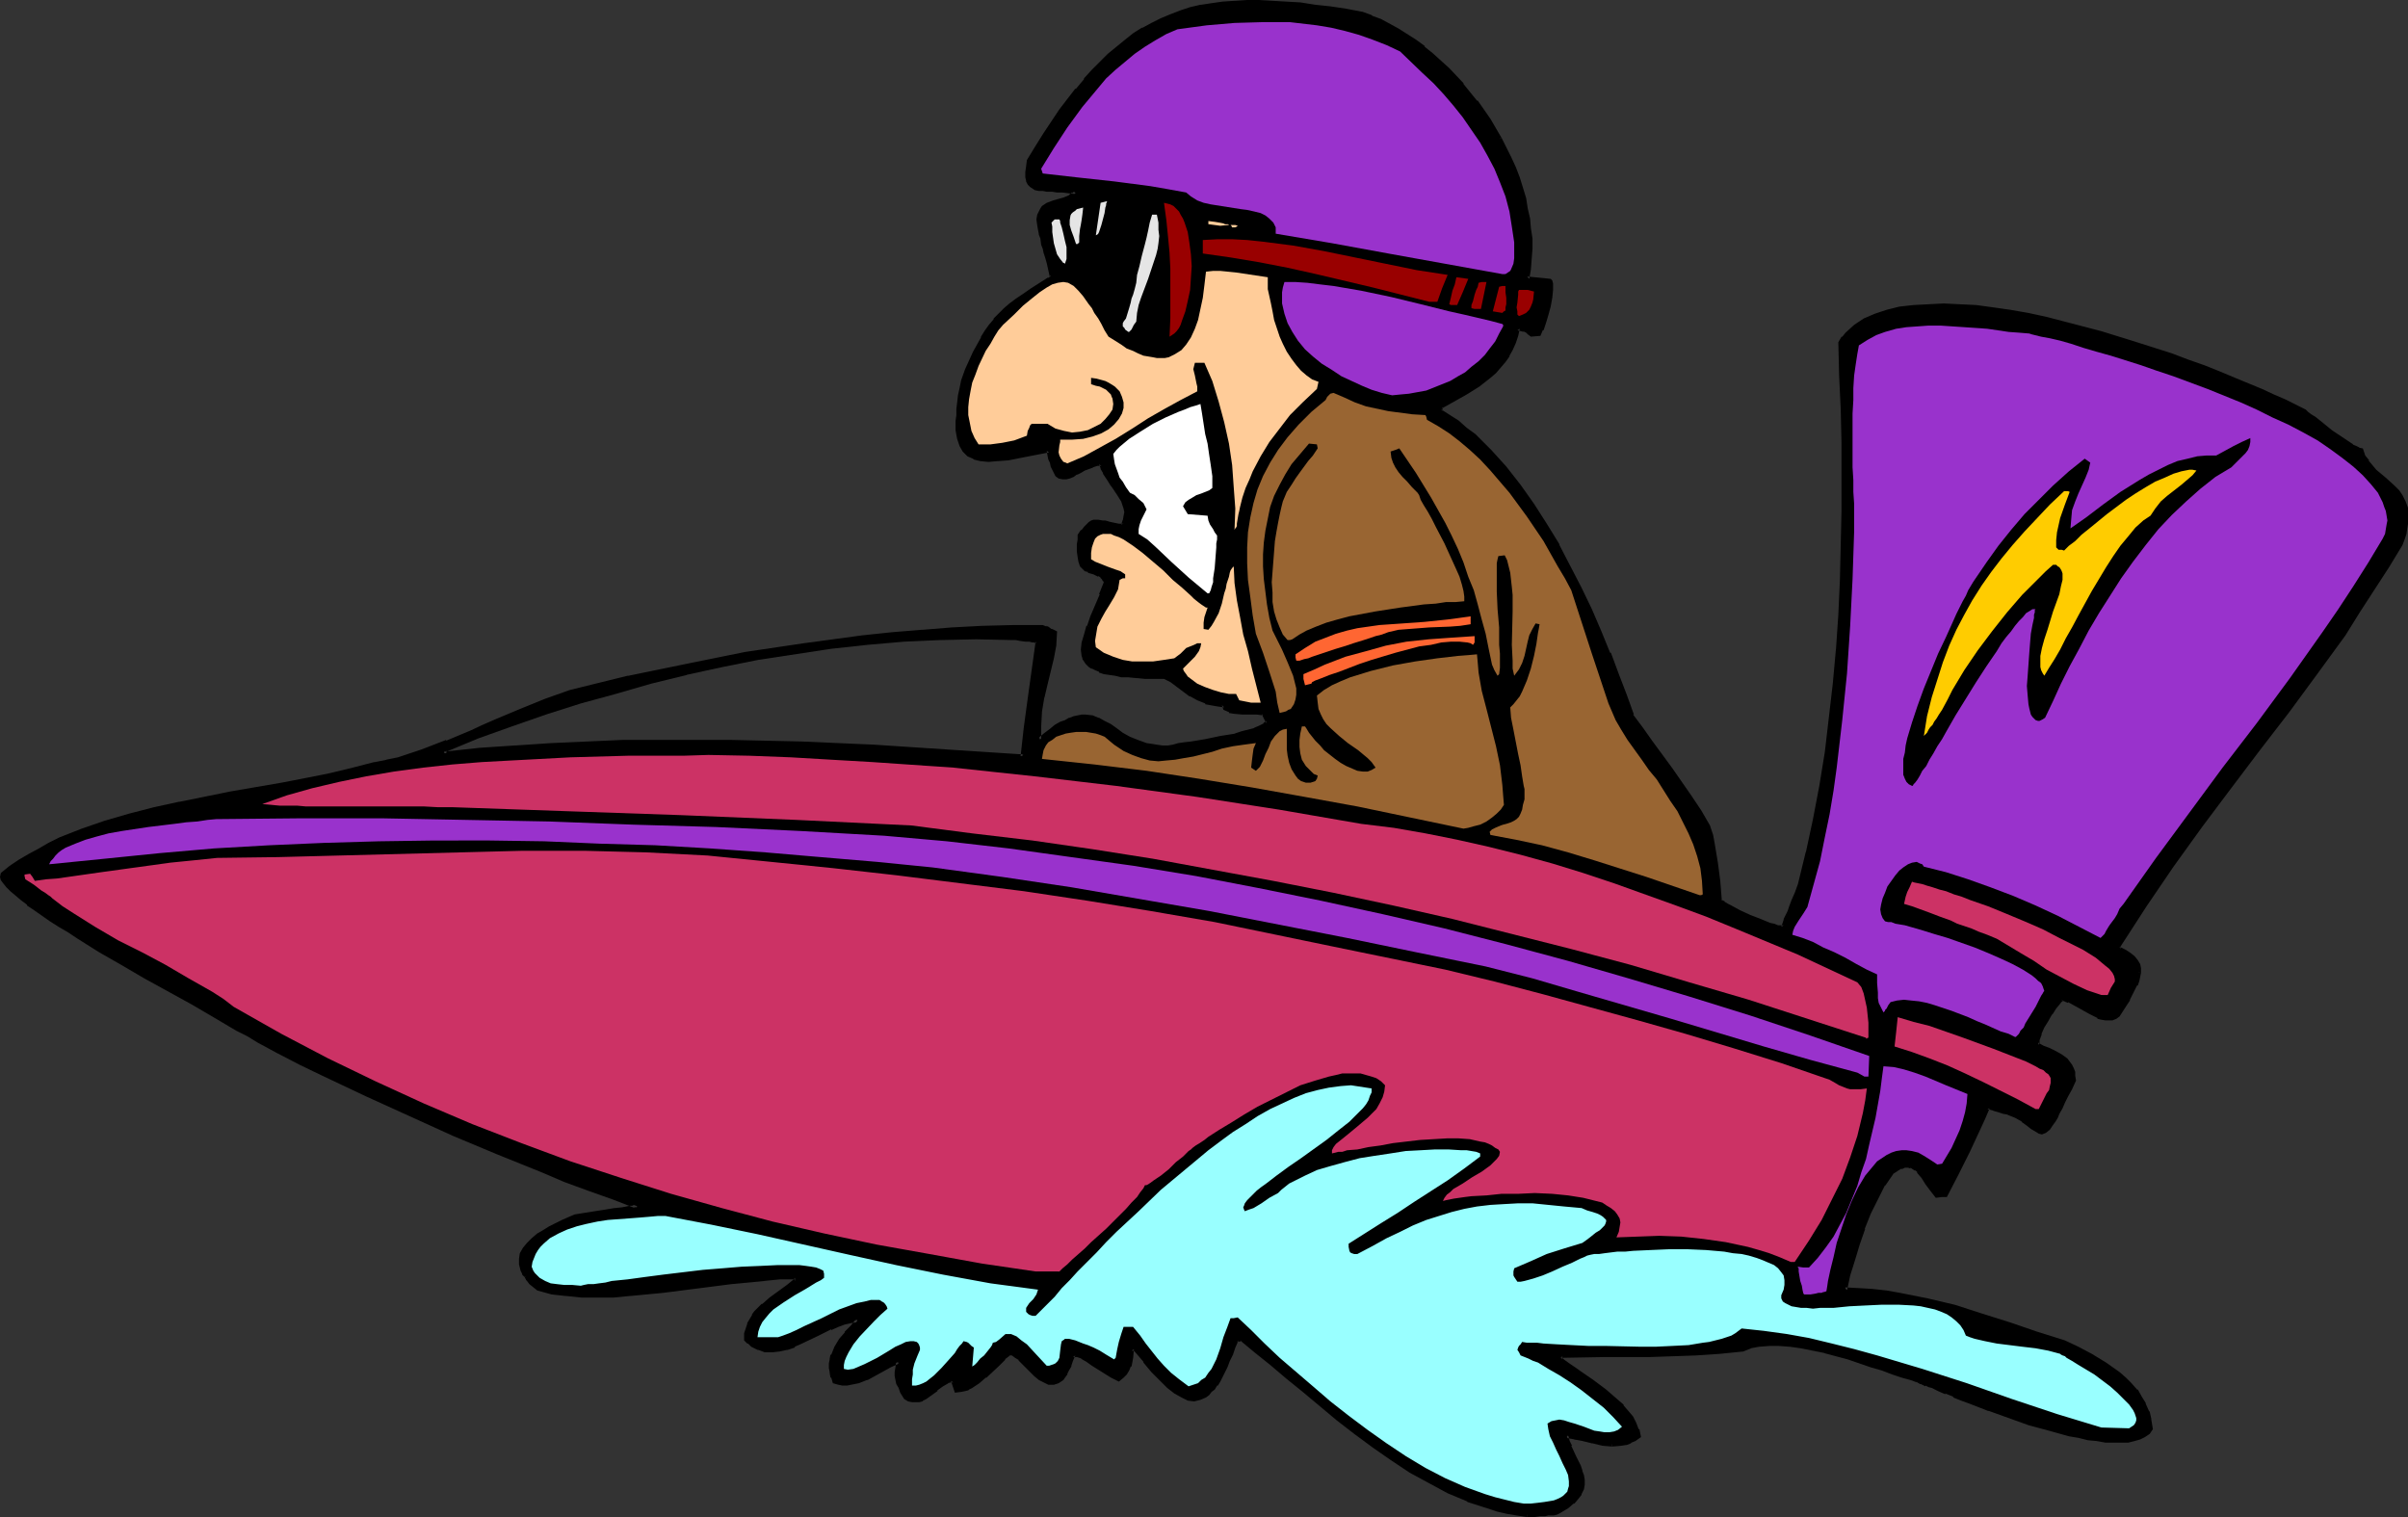 <?xml version="1.0" encoding="UTF-8" standalone="no"?>
<svg
   version="1.0"
   width="129.937mm"
   height="81.863mm"
   id="svg39"
   sodipodi:docname="Racing - Boat 1.wmf"
   xmlns:inkscape="http://www.inkscape.org/namespaces/inkscape"
   xmlns:sodipodi="http://sodipodi.sourceforge.net/DTD/sodipodi-0.dtd"
   xmlns="http://www.w3.org/2000/svg"
   xmlns:svg="http://www.w3.org/2000/svg">
  <rect width="100%" height="100%" fill="#333333" stroke="none"/>
  <sodipodi:namedview
     id="namedview39"
     pagecolor="#ffffff"
     bordercolor="#000000"
     borderopacity="0.25"
     inkscape:showpageshadow="2"
     inkscape:pageopacity="0.0"
     inkscape:pagecheckerboard="0"
     inkscape:deskcolor="#d1d1d1"
     inkscape:document-units="mm" />
  <defs
     id="defs1">
    <pattern
       id="WMFhbasepattern"
       patternUnits="userSpaceOnUse"
       width="6"
       height="6"
       x="0"
       y="0" />
  </defs>
  <path
     style="fill:#000000;fill-opacity:1;fill-rule:evenodd;stroke:none"
     d="m 207.817,154.135 0.485,0.162 0.323,0.162 0.323,-3.07 0.323,-2.908 0.808,-5.978 0.808,-5.816 0.808,-5.816 -0.323,-0.162 -0.323,-0.162 h -0.323 l -0.646,-0.162 h -0.808 l -1.293,-0.162 -0.646,-0.162 h -0.808 l -7.434,-0.162 -7.434,0.162 -7.272,0.485 -7.434,0.485 -7.434,0.808 -7.434,1.131 -7.434,1.293 -7.434,1.454 -7.272,1.616 -7.272,1.777 -7.272,1.939 -7.11,1.939 -7.11,2.424 -6.949,2.262 -6.787,2.585 -6.787,2.585 -0.162,0.808 7.272,-0.646 7.434,-0.646 7.272,-0.323 7.272,-0.485 7.272,-0.162 7.272,-0.162 14.706,0.162 14.544,0.323 14.706,0.646 14.706,0.969 z m 103.585,154.782 -1.939,-0.162 -2.101,-0.485 -1.939,-0.485 -2.101,-0.485 -3.878,-1.454 -4.04,-1.777 -3.878,-1.939 -3.878,-2.262 -3.717,-2.424 -3.878,-2.585 -3.555,-2.747 -3.717,-2.747 -6.949,-5.655 -3.232,-2.908 -3.232,-2.747 -3.232,-2.585 -2.909,-2.424 -1.131,0.162 -0.485,1.454 -0.646,1.454 -0.485,1.293 -0.485,1.131 -0.485,1.131 -0.646,0.969 -0.485,0.808 -0.485,0.969 -0.485,0.646 -0.646,0.646 -0.485,0.485 -0.485,0.323 -1.131,0.646 -1.131,0.162 -1.131,-0.162 -1.293,-0.485 -1.293,-0.808 -1.454,-1.131 -1.616,-1.454 -1.616,-1.777 -1.616,-1.939 -1.939,-2.424 h -0.485 -0.323 l -0.162,1.777 -0.323,1.616 -0.323,0.808 -0.485,0.646 -0.646,0.646 -0.808,0.646 -1.293,-0.646 -1.293,-0.808 -2.424,-1.777 -1.131,-0.808 -1.131,-0.485 -0.97,-0.323 -0.97,-0.162 -0.485,1.131 -0.323,1.131 -0.323,0.808 -0.323,0.646 -0.485,0.646 -0.323,0.485 -0.485,0.323 -0.485,0.323 -0.808,0.162 h -0.808 l -0.97,-0.485 -0.808,-0.485 -0.97,-0.646 -0.808,-0.808 -1.616,-1.616 -0.808,-0.808 -0.808,-0.646 -0.646,-0.323 -0.646,-0.162 -1.131,0.969 -1.293,1.293 -2.586,2.424 -1.293,1.131 -1.454,0.969 -0.646,0.323 -0.808,0.323 -0.808,0.162 h -0.808 l -0.646,-2.1 h -0.646 l -0.485,0.323 -1.293,0.646 -0.97,0.808 -1.131,0.969 -1.131,0.808 -0.646,0.323 -0.646,0.162 h -0.646 -0.646 l -0.808,-0.162 -0.646,-0.323 -0.646,-1.131 -0.485,-0.969 -0.323,-0.808 -0.323,-0.808 v -0.646 -0.808 l 0.162,-0.969 0.162,-1.131 -1.778,0.808 -1.616,0.808 -3.232,1.777 -1.616,0.485 -1.454,0.485 h -0.808 -0.808 l -0.808,-0.162 -0.97,-0.162 -0.323,-0.969 -0.162,-0.969 -0.162,-0.969 v -0.808 l 0.162,-0.808 0.162,-0.808 0.646,-1.616 0.97,-1.454 1.131,-1.454 1.293,-1.293 1.131,-1.454 -1.293,0.162 -1.454,0.323 -1.454,0.485 -1.454,0.646 -3.07,1.454 -2.909,1.454 -1.454,0.646 -1.454,0.485 -1.454,0.323 -1.454,0.323 -1.454,-0.162 -1.293,-0.485 -1.454,-0.485 -0.646,-0.646 -0.646,-0.485 0.162,-1.131 0.323,-1.131 0.323,-0.969 0.323,-0.808 0.485,-0.808 0.646,-0.808 1.293,-1.293 1.616,-1.293 1.616,-1.293 1.778,-1.131 1.939,-1.454 -0.323,-0.646 -3.232,0.162 -3.232,0.162 -6.787,0.646 -13.898,1.777 -6.787,0.808 -3.232,0.162 h -3.232 -3.232 l -3.07,-0.162 -2.909,-0.485 -2.909,-0.646 -0.646,-0.646 -0.808,-0.646 -0.485,-0.646 -0.485,-0.646 -0.323,-0.646 -0.323,-0.646 -0.323,-1.131 v -1.131 l 0.162,-0.969 0.646,-1.131 0.646,-0.808 0.97,-0.969 0.97,-0.808 1.131,-0.808 1.293,-0.646 2.586,-1.454 2.586,-0.969 4.04,-0.646 1.939,-0.323 1.939,-0.323 1.778,-0.162 1.454,-0.323 h 0.646 l 0.323,-0.162 h 0.485 l 0.162,-0.162 -5.01,-1.777 -5.01,-1.939 -4.686,-1.777 -4.686,-1.939 -9.211,-3.716 -8.888,-3.716 -8.888,-3.878 -8.888,-4.039 -8.888,-4.362 -4.686,-2.262 -4.525,-2.262 -1.939,-1.131 -2.101,-1.131 -2.101,-1.131 -2.101,-1.293 -4.525,-2.585 -4.686,-2.585 -9.534,-5.493 -4.848,-2.585 -4.525,-2.747 -4.202,-2.585 -1.939,-1.293 -1.939,-1.131 -1.939,-1.293 -1.616,-1.131 -1.616,-0.969 -1.454,-1.131 -1.293,-0.969 -0.97,-0.808 -0.97,-0.969 -0.808,-0.808 -0.646,-0.646 -0.323,-0.646 -0.323,-0.646 0.162,-0.323 1.778,-1.454 1.778,-1.293 1.939,-1.131 2.101,-1.131 1.939,-1.131 2.262,-0.969 4.525,-1.777 4.686,-1.616 5.01,-1.454 5.01,-1.293 5.171,-1.131 10.342,-2.1 10.342,-1.777 5.01,-0.969 4.848,-0.969 4.686,-1.131 4.525,-1.131 2.424,-0.485 2.424,-0.646 2.424,-0.646 2.424,-0.808 5.01,-1.939 5.01,-2.1 2.586,-1.131 2.424,-1.131 5.171,-2.1 5.01,-1.939 5.01,-1.777 11.797,-2.908 11.958,-2.585 11.797,-2.262 11.958,-1.939 5.979,-0.808 6.141,-0.646 5.979,-0.646 6.141,-0.646 5.979,-0.323 6.141,-0.323 6.302,-0.162 h 6.141 l 0.485,0.162 0.485,0.162 0.646,0.323 0.808,0.485 -0.162,2.585 -0.485,2.585 -1.293,5.17 -0.485,2.747 -0.646,2.908 -0.162,2.908 v 1.454 l 0.162,1.454 1.131,-0.969 1.293,-0.808 0.97,-0.808 0.97,-0.646 0.97,-0.485 0.97,-0.485 0.808,-0.162 0.646,-0.162 0.808,-0.162 0.808,-0.162 1.293,0.323 1.131,0.323 1.293,0.646 1.131,0.808 1.293,0.808 1.293,0.808 1.454,0.808 1.616,0.808 1.939,0.485 0.97,0.323 1.131,0.162 h 1.131 l 1.293,0.162 0.808,-0.323 1.131,-0.162 1.293,-0.162 1.293,-0.323 2.909,-0.323 3.07,-0.646 3.07,-0.646 1.454,-0.323 1.293,-0.323 1.131,-0.485 1.131,-0.323 0.97,-0.646 0.646,-0.485 -0.808,-1.939 -1.293,-0.162 h -3.07 l -1.616,-0.162 -0.97,-0.162 -0.97,-0.485 -0.162,-0.646 -1.131,-0.162 h -0.808 l -1.778,-0.485 -1.616,-0.808 -1.454,-0.808 -2.747,-1.777 -1.293,-0.969 -1.293,-0.808 h -2.101 -1.939 l -1.616,-0.162 h -1.616 l -1.454,-0.162 -1.293,-0.162 -1.293,-0.162 -0.97,-0.323 -0.97,-0.323 -0.808,-0.323 -0.646,-0.323 -0.646,-0.323 -0.323,-0.485 -0.485,-0.485 -0.162,-0.485 -0.162,-0.646 -0.162,-1.131 0.162,-1.454 0.323,-1.616 0.646,-1.616 0.808,-1.939 0.808,-2.262 0.97,-2.262 0.97,-2.424 -0.323,-0.646 -0.323,-0.485 -0.323,-0.485 -0.485,-0.162 -0.97,-0.485 -1.131,-0.323 -0.485,-0.162 -0.485,-0.485 -0.323,-0.485 -0.323,-0.646 -0.323,-0.969 v -1.131 -1.454 -0.969 l 0.162,-0.808 0.646,-0.808 0.485,-0.646 0.485,-0.485 0.323,-0.485 0.485,-0.162 0.485,-0.162 h 0.808 0.808 l 0.485,0.162 0.646,0.162 1.454,0.162 0.808,0.162 h 0.97 l 0.323,-0.969 0.162,-0.969 v -0.808 -0.808 l -0.485,-1.454 -0.808,-1.454 -1.131,-1.293 -0.485,-0.808 -0.485,-0.646 -0.97,-1.616 -0.323,-0.808 -0.323,-0.969 -0.97,0.162 -0.808,0.162 -1.778,0.808 -0.808,0.323 -0.808,0.485 -0.808,0.323 -0.646,0.323 -0.646,0.162 -0.646,0.162 -0.485,-0.323 -0.646,-0.323 -0.485,-0.808 -0.323,-0.969 -0.323,-0.646 -0.162,-0.808 -0.162,-0.808 -0.162,-0.969 -3.07,0.646 -2.747,0.646 -2.424,0.323 -2.262,0.323 h -1.778 l -1.616,-0.162 -1.454,-0.323 -1.131,-0.485 -0.808,-0.808 -0.646,-1.131 -0.323,-1.454 -0.162,-0.808 -0.162,-0.808 V 85.792 84.661 l 0.162,-1.293 0.162,-1.293 0.162,-1.293 0.323,-1.616 0.162,-1.454 0.808,-2.1 0.97,-1.939 0.646,-1.777 0.808,-1.454 0.808,-1.454 0.808,-1.293 0.808,-1.131 0.97,-1.293 0.97,-0.969 1.131,-1.131 1.131,-0.969 1.293,-0.969 1.454,-0.969 1.454,-1.131 1.778,-1.131 1.939,-1.131 0.323,-0.323 0.162,-0.162 -0.323,-1.454 -0.485,-1.454 -0.323,-1.131 -0.162,-0.969 -0.323,-0.808 -0.162,-0.646 -0.162,-1.293 -0.323,-0.969 -0.162,-0.969 -0.162,-0.808 -0.162,-1.131 0.162,-0.808 0.162,-0.646 0.323,-0.485 0.323,-0.485 0.97,-0.646 0.97,-0.323 1.131,-0.323 1.293,-0.485 1.131,-0.485 0.646,-0.323 0.485,-0.485 -1.454,-0.323 -1.131,-0.162 h -1.293 l -0.97,-0.162 h -1.131 -0.808 l -0.646,-0.162 h -0.808 l -0.485,-0.323 -0.485,-0.323 -0.323,-0.323 -0.162,-0.646 -0.162,-0.808 V 35.222 l 0.162,-1.131 0.162,-1.454 1.616,-2.747 1.616,-2.424 1.778,-2.585 1.616,-2.262 1.616,-2.1 1.616,-2.1 1.616,-2.1 1.616,-1.777 1.616,-1.616 1.616,-1.616 1.778,-1.454 1.616,-1.454 1.778,-1.131 1.778,-1.293 1.778,-0.969 1.939,-0.808 1.939,-0.969 1.939,-0.646 2.101,-0.646 2.101,-0.485 2.262,-0.323 2.262,-0.323 2.424,-0.162 2.424,-0.162 h 2.424 l 2.747,0.162 h 2.747 l 2.909,0.323 2.909,0.323 3.232,0.485 3.07,0.485 3.394,0.646 1.939,0.646 1.778,0.808 1.778,0.969 1.778,0.969 1.778,1.131 1.778,1.131 1.616,1.293 1.616,1.293 3.394,3.07 2.909,3.07 2.747,3.554 2.586,3.716 2.262,3.716 2.101,4.039 0.808,1.939 0.808,2.1 0.646,2.1 0.646,2.1 0.485,1.939 0.323,2.1 0.323,2.1 0.162,2.1 v 1.939 l -0.162,2.1 -0.162,2.1 -0.323,1.939 4.686,0.323 0.162,0.323 v 0.323 l 0.162,0.646 -0.162,0.646 -0.162,1.454 -0.323,1.777 -0.485,1.777 -0.485,1.616 -0.485,1.454 -0.323,0.485 -0.162,0.323 -1.454,0.323 -0.485,-0.485 -0.323,-0.323 -0.485,-0.162 -0.162,-0.162 -0.646,-0.162 -0.808,-0.162 -0.323,1.454 -0.323,1.454 -0.646,1.293 -0.646,1.293 -0.808,1.131 -0.97,1.131 -0.97,1.131 -1.131,0.969 -2.262,1.777 -2.424,1.616 -2.586,1.454 -2.586,1.293 -0.162,0.969 1.778,1.131 1.778,1.131 1.616,1.454 1.778,1.293 1.616,1.616 1.616,1.616 3.07,3.393 2.909,3.716 2.747,3.878 2.586,4.039 2.586,4.201 2.262,4.362 2.262,4.362 2.101,4.524 1.778,4.362 1.939,4.362 1.616,4.362 1.616,4.201 1.454,4.039 1.778,2.747 2.101,2.585 4.04,5.655 3.878,5.655 1.939,3.07 1.778,2.908 0.646,1.939 0.485,1.777 0.646,3.716 0.323,3.878 0.323,4.039 0.323,0.162 0.485,0.323 0.646,0.323 0.808,0.323 1.778,0.969 2.101,0.969 2.101,0.969 1.939,0.808 0.97,0.162 0.646,0.162 0.808,0.162 h 0.485 l 0.485,-1.454 0.323,-0.808 0.323,-0.969 0.485,-0.969 0.485,-1.293 0.485,-1.454 0.808,-1.777 1.616,-6.624 1.454,-6.786 1.293,-6.786 1.131,-6.947 0.808,-6.947 0.808,-6.947 0.646,-6.947 0.485,-7.109 0.323,-7.109 0.162,-6.947 0.162,-7.109 v -6.947 -6.947 l -0.162,-6.947 -0.323,-6.786 -0.162,-6.786 0.646,-0.808 0.646,-0.808 1.778,-1.616 1.778,-1.131 2.262,-0.969 2.424,-0.969 2.586,-0.485 2.747,-0.485 3.07,-0.162 h 3.07 l 3.232,0.162 3.394,0.162 3.394,0.485 3.555,0.485 3.555,0.646 3.717,0.808 3.717,0.808 7.434,2.1 7.272,2.1 7.11,2.424 3.394,1.293 3.232,1.131 3.232,1.293 3.07,1.131 2.747,1.293 2.747,1.131 2.424,0.969 2.262,1.131 1.939,0.969 1.778,0.808 0.485,0.323 0.485,0.323 0.646,0.485 0.646,0.485 1.616,1.293 1.778,1.454 1.939,1.293 1.778,1.131 0.646,0.485 0.808,0.485 0.646,0.162 0.485,0.162 0.485,1.293 0.646,1.131 0.808,0.969 0.97,0.969 1.778,1.454 1.778,1.777 0.97,0.969 0.646,0.969 0.485,1.131 0.485,1.293 0.162,1.454 -0.162,1.616 -0.162,0.969 -0.162,0.969 -0.323,0.969 -0.323,1.293 -2.747,4.362 -6.141,9.209 -2.747,4.685 -5.656,7.917 -5.818,7.755 -5.979,7.755 -5.979,7.917 -5.818,7.917 -5.818,7.917 -5.656,8.078 -5.171,8.24 v 0.808 l 1.131,0.485 0.97,0.646 0.808,0.646 0.646,0.646 0.323,0.808 0.162,0.646 v 0.808 l -0.162,0.808 -0.162,0.808 -0.323,0.969 -0.97,1.939 -0.646,0.969 -0.646,0.969 -1.131,2.262 -0.646,0.485 -0.808,0.162 -0.646,0.162 -0.646,-0.162 -0.808,-0.162 -0.646,-0.162 -1.616,-0.808 -1.454,-0.808 -1.454,-0.969 -1.454,-0.646 -0.808,-0.323 h -0.646 l -0.323,0.323 -0.323,0.323 -0.808,1.131 -0.97,1.131 -0.646,1.454 -0.808,1.293 -0.646,1.454 -0.485,1.131 v 0.646 0.485 l 1.131,0.485 1.293,0.485 1.131,0.646 1.293,0.646 0.97,0.808 0.808,1.131 0.323,0.646 0.323,0.646 0.162,0.808 v 0.969 l -0.808,1.616 -0.646,1.454 -0.646,1.293 -0.646,1.131 -0.485,0.969 -0.485,0.969 -0.485,0.808 -0.323,0.646 -0.323,0.485 -0.323,0.323 -0.646,0.646 -0.646,0.162 -0.485,-0.162 -0.646,-0.323 -0.808,-0.646 -0.97,-0.485 -0.97,-0.808 -1.454,-0.808 -1.454,-0.646 -0.97,-0.323 -0.97,-0.323 -1.131,-0.323 -1.131,-0.162 -0.97,2.1 -0.97,2.262 -2.101,4.524 -2.262,4.524 -2.262,4.362 h -0.97 l -0.808,0.162 -1.131,-1.293 -0.97,-1.293 -0.808,-1.293 -0.808,-1.131 -0.485,-0.485 -0.646,-0.323 -0.485,-0.162 -0.646,-0.162 h -0.646 l -0.808,0.323 -0.808,0.323 -0.97,0.646 -1.778,2.585 -1.454,2.747 -1.454,3.07 -1.293,3.07 -1.131,3.231 -0.97,3.231 -0.808,3.07 -0.808,3.07 h 2.909 l 2.747,0.323 2.747,0.323 2.909,0.323 5.494,1.131 5.494,1.454 5.656,1.616 5.494,1.939 5.656,1.777 5.656,1.777 2.586,1.293 2.909,1.616 2.909,1.616 2.586,1.939 1.293,1.131 1.293,1.131 0.97,1.293 0.97,1.293 0.808,1.454 0.646,1.454 0.485,1.616 0.162,1.777 -0.485,0.808 -0.808,0.646 -0.97,0.485 -1.131,0.323 -1.293,0.162 -1.293,0.162 h -1.616 l -1.616,-0.162 -1.778,-0.162 -1.778,-0.323 -1.939,-0.323 -1.778,-0.485 -4.202,-1.131 -4.04,-1.131 -4.202,-1.454 -3.878,-1.454 -3.878,-1.454 -1.778,-0.646 -1.616,-0.646 -1.616,-0.646 -1.454,-0.485 -1.293,-0.646 -0.646,-0.323 -0.646,-0.162 -1.131,-0.485 -0.808,-0.323 -0.646,-0.162 -0.485,-0.323 -1.778,-0.485 -1.939,-0.646 -2.101,-0.646 -2.262,-0.808 -4.686,-1.454 -4.848,-1.454 -2.424,-0.485 -2.424,-0.485 -2.262,-0.323 -2.262,-0.162 h -2.101 l -1.939,0.162 -1.778,0.323 -1.616,0.646 -4.686,0.485 -4.848,0.323 -4.686,0.162 -4.686,0.162 -9.211,0.162 h -9.05 l -0.162,0.808 0.97,0.646 0.97,0.646 1.131,0.808 1.131,0.646 2.424,1.777 2.586,1.939 2.424,2.1 1.131,0.969 0.97,1.131 0.808,1.293 0.808,1.131 0.485,1.293 0.323,1.293 -0.808,0.646 -0.97,0.323 -0.808,0.323 -0.97,0.162 -1.939,0.162 -1.939,-0.162 -1.939,-0.485 -1.939,-0.323 -1.778,-0.485 -1.616,-0.323 0.323,1.131 0.323,1.131 0.808,2.262 0.646,0.808 0.323,0.969 0.485,0.969 0.162,0.969 0.162,0.808 v 0.969 l -0.162,0.808 -0.323,0.969 -0.646,0.808 -0.808,0.969 -1.293,0.969 -1.454,0.969 -0.646,0.162 -0.646,0.162 -0.97,0.162 h -0.808 -0.808 l -1.131,0.162 h -0.808 z"
     id="path1" />
  <path
     style="fill:#000000;fill-opacity:1;fill-rule:evenodd;stroke:none"
     d="m 207.817,154.62 v 0 l 0.323,0.162 v 0 l 0.808,0.162 0.323,-3.393 0.323,-3.07 0.808,-5.816 0.97,-5.816 0.646,-6.14 -0.485,-0.323 -0.323,-0.162 h -0.162 l -0.323,-0.162 h -0.646 l -0.808,-0.162 -1.293,-0.162 h -0.646 l -0.808,-0.162 v 0 l -7.434,-0.162 -7.434,0.323 -7.272,0.323 h -0.162 l -7.434,0.485 -7.434,0.969 -7.434,0.969 -7.434,1.293 -7.272,1.454 -7.272,1.616 h -0.162 l -7.272,1.777 -7.11,1.939 -7.272,2.1 -6.949,2.262 -6.949,2.262 -6.949,2.585 v 0 l -6.949,2.747 -0.485,1.616 8.08,-0.646 7.272,-0.646 v 0 l 7.272,-0.485 7.272,-0.323 7.272,-0.162 7.272,-0.162 14.706,0.162 14.544,0.323 14.706,0.646 14.706,0.808 14.867,0.969 v -0.808 l -14.867,-0.969 -14.706,-0.969 -14.706,-0.646 -14.544,-0.323 h -14.706 -7.272 l -7.272,0.323 -7.272,0.323 -7.272,0.485 h -0.162 l -7.272,0.485 -7.434,0.808 0.646,0.485 0.162,-0.808 -0.162,0.323 6.626,-2.747 v 0 l 6.787,-2.424 6.949,-2.424 7.11,-2.262 7.11,-1.939 7.272,-2.1 7.272,-1.777 h -0.162 l 7.434,-1.616 7.272,-1.454 7.434,-1.131 7.434,-1.131 7.434,-0.808 7.434,-0.646 v 0 l 7.272,-0.323 7.434,-0.162 7.434,0.162 h -0.162 0.808 l 0.808,0.162 1.131,0.162 h 0.808 l 0.646,0.162 h 0.485 -0.162 l 0.323,0.162 -0.162,-0.162 0.323,0.162 -0.162,-0.323 -0.808,5.816 -0.808,5.816 -0.808,5.978 -0.323,2.908 -0.323,2.908 0.646,-0.323 -0.485,-0.162 v 0 h -0.323 -0.162 z"
     id="path2" />
  <path
     style="fill:#000000;fill-opacity:1;fill-rule:evenodd;stroke:none"
     d="m 311.403,308.433 h 0.162 l -2.101,-0.162 -1.939,-0.485 v 0 l -1.939,-0.485 -2.101,-0.485 -4.04,-1.454 h 0.162 l -4.04,-1.616 -3.878,-1.939 h 0.162 l -3.878,-2.262 -3.878,-2.585 -3.717,-2.424 -3.555,-2.747 -3.717,-2.908 v 0.162 l -6.949,-5.655 -3.394,-2.908 v 0 l -3.07,-2.747 h -0.162 l -3.07,-2.585 -3.232,-2.585 -1.454,0.162 -0.646,1.777 -0.485,1.454 v 0 l -0.485,1.293 -0.646,1.131 -0.485,1.131 -0.485,0.969 -0.485,0.808 v 0 l -0.485,0.808 v 0 l -0.485,0.646 v 0 l -0.646,0.646 -0.485,0.485 0.162,-0.162 -0.646,0.485 h 0.162 l -1.131,0.485 h 0.162 l -1.131,0.162 h 0.162 l -1.293,-0.162 0.162,0.162 -1.293,-0.646 -1.293,-0.646 v 0 l -1.293,-1.131 v 0 l -1.616,-1.454 -1.616,-1.777 -1.616,-1.939 v 0 l -2.101,-2.424 -0.485,-0.162 h -0.808 l -0.323,2.1 v 0 l -0.323,1.616 v 0 l -0.323,0.808 v -0.162 l -0.323,0.646 v 0 l -0.646,0.646 h 0.162 l -0.808,0.646 h 0.485 l -1.454,-0.646 h 0.162 l -1.293,-0.969 -2.586,-1.616 -1.131,-0.808 -1.131,-0.646 -1.131,-0.323 -1.293,-0.162 -0.485,1.454 -0.323,1.131 v -0.162 l -0.323,0.969 -0.485,0.646 v -0.162 l -0.323,0.646 v 0 l -0.323,0.485 -0.485,0.323 h 0.162 l -0.485,0.162 h 0.162 l -0.808,0.162 h 0.162 -0.97 0.162 l -0.97,-0.323 -0.808,-0.485 h 0.162 l -0.97,-0.646 -0.808,-0.808 -2.424,-2.424 v 0 l -0.808,-0.646 -0.646,-0.485 -0.97,-0.162 -1.454,1.131 v 0 l -1.293,1.293 -2.586,2.424 v 0 l -1.293,1.131 v 0 l -1.454,0.969 h 0.162 l -0.808,0.323 0.162,-0.162 -0.808,0.323 -0.808,0.162 h 0.162 -0.808 l 0.485,0.323 -0.97,-2.424 -0.808,0.162 -0.808,0.162 -1.131,0.646 -1.131,0.969 v 0 l -1.131,0.808 -1.131,0.808 v 0 l -0.646,0.323 h 0.162 l -0.646,0.162 h 0.162 l -0.646,0.162 v 0 h -0.646 0.162 l -0.808,-0.323 0.162,0.162 -0.808,-0.485 0.162,0.162 -0.646,-1.131 v 0.162 l -0.485,-0.969 -0.323,-0.808 v 0 l -0.162,-0.646 v 0 l -0.162,-0.646 v 0 l 0.162,-0.646 0.162,-0.969 0.323,-2.1 -2.586,1.131 -1.616,0.969 -3.232,1.616 h 0.162 l -1.616,0.646 -1.616,0.323 v 0 h -0.808 0.162 -0.808 v 0 l -0.808,-0.162 v 0 l -0.808,-0.162 0.323,0.162 -0.485,-0.808 h 0.162 l -0.323,-0.969 v 0 l -0.162,-0.808 v 0 -0.808 0.162 l 0.162,-0.969 v 0.162 l 0.323,-0.808 h -0.162 l 0.808,-1.454 v 0 l 0.97,-1.454 h -0.162 l 1.131,-1.454 v 0 l 1.293,-1.293 1.778,-2.262 -2.424,0.162 -1.454,0.323 v 0 l -1.454,0.485 v 0 l -1.454,0.646 v 0 l -3.07,1.616 -2.909,1.454 -1.454,0.646 v -0.162 l -1.616,0.646 h 0.162 l -1.454,0.323 -1.293,0.162 v 0 l -1.454,-0.162 h 0.162 l -1.454,-0.323 h 0.162 l -1.454,-0.646 0.162,0.162 -0.646,-0.646 v 0 l -0.646,-0.485 0.162,0.323 0.162,-1.131 v 0 l 0.323,-0.969 0.162,-0.969 v 0.162 l 0.485,-0.969 0.485,-0.808 v 0 l 0.485,-0.646 v 0 l 1.293,-1.293 v 0 l 1.454,-1.293 v 0 l 1.778,-1.131 1.778,-1.293 2.101,-1.616 -0.485,-1.293 -3.555,0.162 -3.232,0.162 v 0 l -6.787,0.646 -13.898,1.777 -6.787,0.808 v 0 l -3.232,0.162 h -3.232 -3.232 l -3.07,-0.162 v 0 l -2.909,-0.485 v 0 l -2.747,-0.646 0.162,0.162 -0.808,-0.646 h 0.162 l -0.808,-0.646 -0.485,-0.646 v 0 l -0.485,-0.646 -0.646,0.485 0.323,0.646 0.162,0.162 0.485,0.646 0.808,0.646 v 0 l 0.808,0.646 2.909,0.808 v 0 l 2.909,0.323 h 0.162 l 3.07,0.323 h 3.232 3.232 l 3.232,-0.323 h 0.162 l 6.787,-0.646 13.898,-1.777 6.787,-0.646 h -0.162 l 3.232,-0.323 h 3.232 l -0.323,-0.323 0.162,0.646 0.162,-0.646 -1.778,1.454 -1.778,1.293 -1.778,1.293 v 0 l -1.454,1.293 h -0.162 l -1.293,1.293 -0.162,0.162 -0.485,0.646 v 0.162 l -0.485,0.808 -0.485,0.808 v 0.162 l -0.323,0.969 -0.323,0.969 v 0 1.454 l 0.646,0.646 h 0.162 l 0.646,0.646 1.293,0.646 h 0.162 l 1.293,0.485 h 1.616 l 1.454,-0.162 1.454,-0.323 h 0.162 l 1.454,-0.485 v -0.162 l 1.454,-0.646 3.07,-1.454 2.909,-1.454 v 0.162 l 1.454,-0.646 v 0 l 1.293,-0.485 v 0 l 1.454,-0.323 1.293,-0.162 -0.323,-0.808 -1.131,1.454 -1.293,1.293 v 0.162 l -1.131,1.293 v 0 l -0.97,1.616 v 0 l -0.646,1.616 h -0.162 l -0.162,0.808 v 0.162 l -0.162,0.808 v 0 0.808 0.162 l 0.162,0.808 v 0.162 l 0.162,0.969 h 0.162 l 0.323,1.131 1.131,0.323 v 0 l 0.808,0.162 h 0.162 0.808 v 0 l 0.808,-0.162 v 0 l 1.616,-0.323 1.616,-0.646 h 0.162 l 3.232,-1.777 1.454,-0.808 1.778,-0.808 -0.646,-0.485 -0.162,1.293 -0.162,0.969 v 0.808 l 0.162,0.808 v 0 l 0.162,0.808 0.485,0.808 0.323,0.969 v 0 l 0.808,1.293 0.808,0.485 0.808,0.162 h 0.808 v 0 h 0.646 l 0.646,-0.162 0.162,-0.162 0.646,-0.323 v 0 l 1.131,-0.808 1.131,-0.808 v -0.162 l 1.131,-0.808 v 0 l 1.131,-0.646 h -0.162 l 0.646,-0.162 h -0.162 0.646 l -0.485,-0.323 0.808,2.424 1.293,-0.162 v 0 l 0.808,-0.162 0.646,-0.162 0.162,-0.162 0.646,-0.323 v 0 l 1.454,-0.969 v 0 l 1.293,-1.131 h 0.162 l 2.586,-2.424 1.293,-1.293 h -0.162 l 1.293,-0.969 -0.323,0.162 h 0.646 -0.162 l 0.646,0.485 0.808,0.485 h -0.162 l 2.424,2.424 0.808,0.808 0.97,0.808 0.97,0.485 0.97,0.485 h 1.131 l 0.97,-0.323 0.485,-0.323 0.485,-0.323 0.323,-0.485 v 0 l 0.485,-0.646 v -0.162 l 0.323,-0.646 0.485,-0.808 v -0.162 l 0.323,-0.969 0.485,-1.131 -0.485,0.323 h 0.97 -0.162 l 0.97,0.323 h -0.162 l 1.131,0.646 1.131,0.808 2.586,1.616 1.293,0.808 v 0 l 1.616,0.808 0.97,-0.808 v 0 l 0.646,-0.646 v 0 l 0.485,-0.808 v 0 l 0.323,-0.808 h 0.162 l 0.323,-1.777 v 0 l 0.162,-1.777 -0.485,0.323 h 0.323 v 0 l 0.323,0.162 -0.162,-0.162 1.939,2.262 v 0.162 l 1.616,1.939 1.778,1.777 1.454,1.454 v 0 l 1.454,1.131 v 0 l 1.454,0.808 1.293,0.646 1.293,0.162 1.293,-0.323 1.131,-0.485 0.646,-0.485 v 0 l 0.485,-0.646 0.646,-0.485 v 0 l 0.485,-0.808 h 0.162 l 0.485,-0.808 v 0 l 0.485,-0.969 0.485,-0.969 0.485,-0.969 0.485,-1.293 0.646,-1.293 v 0 l 0.485,-1.454 0.646,-1.454 -0.323,0.323 0.97,-0.162 -0.323,-0.162 2.909,2.424 3.232,2.585 v 0 l 3.232,2.747 v 0 l 3.394,2.747 6.949,5.816 v 0 l 3.555,2.747 3.717,2.747 3.717,2.585 3.878,2.585 3.878,2.1 v 0 l 3.878,2.1 3.878,1.616 0.162,0.162 4.04,1.293 1.939,0.646 2.101,0.485 v 0 l 1.939,0.323 2.101,0.323 z"
     id="path3" />
  <path
     style="fill:#000000;fill-opacity:1;fill-rule:evenodd;stroke:none"
     d="m 107.625,259.962 -0.323,-0.485 v 0 l -0.323,-0.646 v 0 l -0.323,-1.131 v 0.162 -1.131 0.162 l 0.323,-1.131 v 0.162 l 0.485,-0.969 v 0 l 0.646,-0.969 v 0.162 l 0.97,-0.969 h -0.162 l 1.131,-0.808 1.131,-0.808 v 0 l 1.293,-0.646 2.424,-1.293 2.586,-1.131 h -0.162 l 4.04,-0.485 2.101,-0.323 1.939,-0.323 1.616,-0.323 1.454,-0.162 0.646,-0.162 v 0 h 0.485 v 0 l 0.323,-0.162 v 0 l 1.454,-0.485 -6.302,-2.262 -4.848,-1.939 v 0 l -4.686,-1.777 -4.686,-1.777 v 0 l -9.211,-3.716 -8.888,-3.716 -8.888,-3.878 -8.726,-4.201 -9.05,-4.201 -4.525,-2.262 -4.686,-2.262 -1.939,-1.131 -2.101,-1.131 h 0.162 l -2.101,-1.293 v 0 l -2.262,-1.131 -4.525,-2.585 -4.686,-2.747 -9.534,-5.332 -4.686,-2.747 v 0 l -4.525,-2.585 -4.202,-2.585 -2.101,-1.293 -1.939,-1.293 -1.778,-1.131 -1.616,-1.131 -1.616,-1.131 -1.454,-0.969 v 0 l -1.293,-0.969 -1.131,-0.808 h 0.162 l -0.97,-0.969 -0.808,-0.808 v 0.162 l -0.646,-0.808 v 0 l -0.323,-0.646 v 0.162 l -0.162,-0.485 v 0.162 L 0.97,178.371 0.646,178.694 2.586,177.401 4.363,176.109 6.302,174.816 H 6.141 l 2.101,-1.131 2.101,-0.969 2.101,-1.131 v 0.162 l 4.525,-1.777 v 0 l 4.686,-1.777 5.01,-1.293 5.01,-1.293 5.171,-1.131 h -0.162 l 10.504,-2.1 10.342,-1.777 5.01,-0.969 4.848,-0.969 v 0 l 4.686,-1.131 4.525,-1.131 h -0.162 l 2.424,-0.485 h 0.162 l 2.262,-0.646 2.586,-0.808 2.424,-0.808 4.848,-1.777 h 0.162 l 5.01,-2.262 2.586,-0.969 2.424,-1.131 5.171,-2.1 5.01,-2.1 v 0 l 4.848,-1.616 11.958,-2.908 h -0.162 l 11.958,-2.585 11.958,-2.262 11.958,-1.939 5.979,-0.808 5.979,-0.808 5.979,-0.646 6.141,-0.485 v 0 l 5.979,-0.323 6.141,-0.323 6.302,-0.162 6.141,-0.162 h -0.162 l 0.485,0.162 0.162,0.162 0.323,0.162 v -0.162 l 0.646,0.323 v 0 l 0.808,0.485 -0.162,-0.323 -0.323,2.424 -0.323,2.585 v 0 l -1.293,5.332 -0.646,2.585 v 0.162 l -0.485,2.747 -0.323,2.908 v 1.616 l 0.162,2.424 1.939,-1.616 v 0 l 1.131,-0.808 0.97,-0.808 1.131,-0.646 h -0.162 l 0.97,-0.485 0.97,-0.323 h -0.162 l 0.97,-0.162 0.646,-0.323 v 0 h 0.808 l 0.646,-0.162 h -0.162 l 1.293,0.162 v 0 l 1.293,0.485 h -0.162 l 1.293,0.485 h -0.162 l 1.131,0.808 1.293,0.808 1.293,0.969 h 0.162 l 1.454,0.808 1.616,0.646 v 0.162 l 1.939,0.485 0.97,0.323 h 0.162 l 1.131,0.162 v 0 h 1.131 l 1.293,0.162 0.97,-0.323 v 0 l 1.131,-0.162 1.131,-0.323 1.293,-0.162 3.07,-0.485 3.07,-0.485 2.909,-0.646 h 0.162 l 1.293,-0.323 1.454,-0.323 1.131,-0.485 h 0.162 l 0.97,-0.485 0.97,-0.485 v -0.162 l 0.97,-0.646 -1.131,-2.585 -1.454,-0.162 h -3.07 0.162 -1.778 0.162 l -0.97,-0.323 v 0.162 l -0.97,-0.485 0.162,0.323 -0.162,-1.131 h -1.454 0.162 l -0.97,-0.162 v 0 l -1.616,-0.485 v 0 l -1.616,-0.646 -1.454,-0.808 h 0.162 l -2.747,-1.939 -1.293,-0.808 v 0 l -1.454,-0.808 h -2.262 l -1.939,-0.162 h -1.616 v 0 l -1.616,-0.162 -1.454,-0.162 -1.293,-0.162 -1.131,-0.162 v 0 l -0.97,-0.323 -0.97,-0.323 v 0.162 l -0.646,-0.323 -0.808,-0.323 h 0.162 l -0.646,-0.485 v 0.162 l -0.323,-0.485 v 0 l -0.323,-0.485 v 0.162 l -0.323,-0.646 0.162,0.162 -0.323,-0.485 v 0 -1.131 0 -1.293 0 l 0.485,-1.616 0.646,-1.616 h -0.162 l -0.646,-0.323 h -0.162 l -0.485,1.777 -0.485,1.616 -0.162,1.454 0.162,1.293 0.162,0.485 v 0.162 l 0.323,0.485 0.323,0.485 0.162,0.162 0.485,0.485 0.485,0.323 h 0.162 l 0.646,0.323 0.808,0.323 v 0.162 l 0.97,0.323 1.131,0.162 v 0 l 1.131,0.162 1.293,0.323 h 1.454 l 1.616,0.162 h 0.162 l 1.616,0.162 h 1.939 2.101 -0.162 l 1.293,0.646 v 0 l 1.293,0.969 2.586,1.939 h 0.162 l 1.454,0.808 1.616,0.646 v 0.162 l 1.778,0.323 v 0 l 0.97,0.162 v 0 l 1.131,0.162 -0.485,-0.485 0.323,0.969 1.131,0.485 v 0.162 l 0.97,0.162 1.778,0.162 v 0 h 3.07 -0.162 l 1.293,0.162 -0.323,-0.323 0.97,1.939 v -0.485 l -0.646,0.485 h 0.162 l -0.97,0.485 -1.131,0.485 h 0.162 l -1.293,0.323 -1.293,0.323 -1.454,0.485 h 0.162 l -3.07,0.485 -3.07,0.646 -2.909,0.485 -1.454,0.162 -1.131,0.162 -1.131,0.323 v 0 l -0.97,0.162 h 0.162 -1.293 l -1.131,-0.162 v 0 l -0.97,-0.162 v 0 l -1.131,-0.162 -1.778,-0.646 v 0 l -1.616,-0.646 -1.454,-0.808 v 0 l -1.293,-0.969 -1.131,-0.808 -1.293,-0.646 v 0 l -1.131,-0.646 h -0.162 l -1.131,-0.485 -1.454,-0.162 h -0.808 l -0.808,0.162 v 0 l -0.808,0.162 -0.808,0.323 h -0.162 l -0.808,0.485 -0.97,0.323 v 0 l -1.131,0.646 -0.97,0.808 -1.293,0.969 v 0 l -1.131,0.969 0.646,0.323 v -1.454 0 -1.454 0 l 0.162,-2.908 0.485,-2.908 v 0.162 l 0.646,-2.747 1.293,-5.332 v 0 l 0.485,-2.585 0.162,-2.908 -0.97,-0.485 h -0.162 l -0.646,-0.485 -0.485,-0.162 0.162,0.162 -0.808,-0.323 h -6.141 l -6.302,0.162 -6.141,0.323 -5.979,0.485 h -0.162 l -5.979,0.485 -6.141,0.646 -5.979,0.808 -5.979,0.808 -11.958,1.777 -11.958,2.424 -11.797,2.424 h -0.162 l -11.797,2.908 -5.01,1.777 v 0 l -5.171,2.1 -5.01,2.1 -2.586,1.131 -2.424,1.131 -5.01,2.1 v -0.162 l -5.01,1.939 -2.424,0.808 -2.424,0.808 -2.424,0.485 h 0.162 l -2.424,0.485 h -0.162 l -4.363,1.131 -4.686,1.131 v 0 l -4.848,0.969 -5.01,0.969 -10.342,1.777 -10.342,2.1 h -0.162 l -5.171,1.131 -5.01,1.293 -5.01,1.454 -4.686,1.616 v 0 l -4.525,1.777 v 0 l -2.262,1.131 -1.939,1.131 -2.101,1.131 v 0 l -1.939,1.131 -1.939,1.293 -1.778,1.454 L 0,178.855 l 0.162,0.646 0.485,0.646 v 0 l 0.646,0.808 v 0 l 0.808,0.808 0.97,0.808 v 0 l 1.131,0.969 1.293,0.969 v 0.162 l 1.454,0.969 1.616,1.131 1.616,1.131 1.778,1.131 1.939,1.131 1.939,1.293 4.363,2.747 4.525,2.585 v 0 l 4.686,2.747 9.696,5.332 4.686,2.747 4.363,2.585 2.262,1.131 v 0 l 2.101,1.293 v 0 l 2.101,1.131 1.778,0.969 4.686,2.424 4.686,2.262 8.888,4.201 8.888,4.039 8.888,4.039 8.888,3.716 9.211,3.716 v 0 l 4.525,1.939 4.848,1.777 v 0 l 5.01,1.777 5.01,1.939 v -0.969 l -0.162,0.162 v 0 h -0.323 -0.162 l -0.323,0.162 v 0 h -0.485 l -1.616,0.323 -1.616,0.162 -1.939,0.323 -2.101,0.323 -4.04,0.646 -2.586,1.131 -2.586,1.293 -1.293,0.808 v 0 l -1.131,0.646 -1.131,0.969 v 0 l -0.97,0.969 v 0 l -0.808,0.969 v 0 l -0.646,1.131 -0.162,1.131 v 1.131 l 0.323,1.293 0.323,0.646 v 0.162 l 0.485,0.485 z"
     id="path4" />
  <path
     style="fill:#000000;fill-opacity:1;fill-rule:evenodd;stroke:none"
     d="m 222.361,127.962 0.808,-1.939 0.97,-2.1 0.808,-2.424 h 0.162 l 0.97,-2.585 -0.323,-0.808 -0.485,-0.646 -0.323,-0.485 -0.646,-0.323 v 0 l -1.131,-0.323 -0.97,-0.485 v 0.162 l -0.485,-0.323 0.162,0.162 -0.485,-0.485 v 0.162 l -0.323,-0.646 v 0.162 l -0.323,-0.808 v 0.162 l -0.162,-0.969 v 0.162 -1.131 -1.454 0 -0.808 l 0.162,-0.969 v 0.162 l 0.485,-0.808 v 0 l 0.485,-0.646 v 0.162 l 0.485,-0.485 0.323,-0.485 v 0.162 l 0.323,-0.323 0.485,-0.162 h -0.162 0.808 -0.162 l 0.97,0.162 h -0.162 l 0.646,0.162 0.485,0.162 h 0.162 l 1.293,0.162 0.808,0.162 h 1.454 l 0.485,-1.293 0.162,-0.969 v -0.808 -0.162 -0.808 l -0.646,-1.616 -0.808,-1.616 -0.97,-1.293 -0.646,-0.646 -0.485,-0.808 -0.97,-1.454 v 0 l -0.323,-0.808 v 0 l -0.485,-1.293 -1.131,0.162 -0.97,0.162 -0.162,0.162 -1.616,0.808 -0.808,0.323 h -0.162 l -0.646,0.485 v 0 l -0.808,0.323 -0.646,0.323 h 0.162 -0.646 l -0.646,0.162 h 0.162 l -0.646,-0.162 h 0.323 l -0.646,-0.323 h 0.162 l -0.485,-0.646 v 0 l -0.485,-0.969 v 0 l -0.162,-0.646 -0.162,-0.808 v 0.162 l -0.162,-0.808 -0.323,-1.454 -6.302,1.293 -2.424,0.323 -2.101,0.323 v 0 h -1.778 v 0 l -1.616,-0.162 h 0.162 l -1.454,-0.323 0.162,0.162 -1.131,-0.646 v 0.162 l -0.808,-0.808 h 0.162 l -0.808,-1.131 0.162,0.162 -0.485,-1.454 v 0.162 -0.808 l -0.162,-0.808 v 0 -1.939 -1.131 l 0.162,-1.293 v 0.162 l 0.162,-1.293 0.162,-1.454 0.162,-1.454 0.323,-1.616 v 0.162 l 0.808,-2.1 v 0 l 0.808,-1.939 0.808,-1.616 0.646,-1.616 0.808,-1.454 v 0.162 l 0.97,-1.293 0.808,-1.293 0.808,-1.131 v 0 l 0.97,-0.969 1.131,-1.131 1.131,-0.969 v 0 l 1.293,-0.808 1.454,-1.131 1.454,-0.969 1.778,-1.131 1.939,-1.293 0.323,-0.323 v 0 l 0.323,-0.323 -0.323,-1.777 -0.485,-1.293 -0.323,-1.131 -0.162,-0.969 -0.323,-0.969 -0.162,-0.646 v 0 l -0.323,-1.293 v 0 l -0.162,-0.969 v 0 l -0.162,-0.808 -0.162,-0.969 -0.162,-0.969 v 0 -0.808 0.162 l 0.323,-0.646 v 0 l 0.162,-0.485 0.323,-0.323 v 0 l 0.808,-0.646 -0.162,0.162 1.131,-0.485 1.131,-0.323 1.293,-0.323 v 0 l 1.131,-0.485 h 0.162 l 0.485,-0.485 h 0.162 l 1.131,-1.131 -2.262,-0.323 -1.293,-0.162 v 0 l -1.293,-0.162 h -0.97 l -1.131,-0.162 h 0.162 -0.808 -0.808 l -0.646,-0.162 v 0 l -0.485,-0.162 -0.485,-0.323 h 0.162 l -0.323,-0.323 0.162,0.162 -0.162,-0.646 v 0.162 l -0.162,-0.808 v 0 -0.808 0 l 0.162,-1.131 0.162,-1.293 -0.162,0.162 1.778,-2.747 1.616,-2.585 1.616,-2.424 1.616,-2.262 1.616,-2.262 1.616,-2.1 v 0 l 1.616,-1.939 v 0 l 1.616,-1.777 1.616,-1.616 1.616,-1.616 1.778,-1.454 h -0.162 l 1.778,-1.454 v 0 l 1.778,-1.131 1.778,-1.131 h -0.162 l 1.939,-0.969 1.778,-0.969 1.939,-0.808 h -0.162 l 2.101,-0.646 2.101,-0.646 2.101,-0.485 h -0.162 l 2.262,-0.485 2.262,-0.323 2.424,-0.162 v 0 h 2.424 2.424 L 262.276,1.131 v 0 l 2.747,0.323 3.07,0.323 3.07,0.485 3.232,0.485 3.394,0.485 h -0.162 l 1.939,0.808 -0.162,-0.162 1.939,0.808 1.778,0.969 1.778,0.969 h -0.162 l 1.778,1.131 1.778,1.131 1.778,1.293 h -0.162 l 1.616,1.293 3.394,3.07 2.909,3.07 v 0 l 2.909,3.554 h -0.162 l 2.586,3.554 2.262,3.878 v -0.162 l 0.808,-0.323 -2.262,-3.878 -2.586,-3.716 h -0.162 l -2.747,-3.393 v -0.162 l -2.909,-3.07 -3.394,-3.07 -1.616,-1.293 V 9.371 l -1.778,-1.293 -1.778,-1.131 -1.778,-1.131 v 0 l -1.778,-0.969 -1.778,-0.969 -1.778,-0.646 -0.162,-0.162 -1.778,-0.646 -3.394,-0.646 -3.232,-0.485 -3.07,-0.323 -3.07,-0.485 -2.909,-0.162 v 0 L 256.782,0 h -2.424 l -2.424,0.162 h -0.162 l -2.424,0.162 -2.262,0.323 -2.101,0.323 h -0.162 l -2.101,0.485 -1.939,0.646 -2.101,0.808 v 0 l -1.939,0.808 -1.939,0.969 -1.778,0.969 h -0.162 l -1.778,1.131 -1.616,1.293 v 0 l -1.778,1.454 v 0 l -1.778,1.454 -1.616,1.616 -1.616,1.616 -1.616,1.777 v 0.162 l -1.616,1.939 h -0.162 l -1.616,2.1 -1.616,2.1 -1.616,2.424 -1.616,2.424 -1.616,2.585 -1.778,2.908 -0.162,1.293 -0.162,1.131 v 0.162 0.808 0.162 l 0.162,0.646 v 0.162 l 0.323,0.646 0.485,0.485 0.485,0.323 0.485,0.323 0.808,0.162 h 0.808 l 0.808,0.162 v 0 h 1.131 l 0.97,0.162 h 1.293 -0.162 l 1.293,0.162 1.454,0.162 -0.323,-0.646 -0.485,0.485 v -0.162 l -0.646,0.485 h 0.162 l -1.131,0.485 v 0 l -1.131,0.323 -1.131,0.323 -1.293,0.485 -0.97,0.646 -0.323,0.485 -0.323,0.646 -0.323,0.646 -0.162,0.969 0.162,1.131 0.162,0.969 0.162,0.808 v 0.162 l 0.323,0.808 v 0 l 0.162,1.293 v 0 l 0.323,0.808 0.162,0.808 0.323,0.969 0.323,1.131 0.323,1.454 0.323,1.454 0.162,-0.485 -0.162,0.162 v 0.162 l -0.323,0.323 v -0.162 l -1.778,1.131 -1.778,1.131 -1.616,1.131 -1.454,0.969 -1.293,0.969 v 0 l -1.131,0.969 -1.131,1.131 -0.97,0.969 v 0.162 l -0.97,1.131 -0.808,1.131 -0.808,1.293 v 0.162 l -0.808,1.454 -0.808,1.454 -0.808,1.777 -0.808,1.777 v 0 l -0.808,2.262 -0.323,1.616 -0.323,1.454 -0.162,1.454 -0.162,1.293 v 0 1.293 l -0.162,1.131 v 1.939 0 l 0.162,0.969 0.162,0.808 v 0 l 0.485,1.454 0.646,1.131 0.97,0.969 1.131,0.485 0.162,0.162 1.293,0.323 1.616,0.162 h 0.162 l 1.778,-0.162 h 0.162 l 2.101,-0.162 2.424,-0.485 5.818,-1.131 -0.485,-0.323 0.162,0.969 0.162,0.808 0.323,0.646 0.162,0.808 v 0 l 0.485,0.969 0.485,0.969 0.646,0.485 0.808,0.162 h 0.808 l 0.646,-0.162 0.808,-0.323 0.646,-0.485 h 0.162 l 0.646,-0.323 v 0 l 0.808,-0.485 1.778,-0.646 h -0.162 l 0.97,-0.323 v 0 h 0.808 l -0.485,-0.323 0.323,0.808 v 0.162 l 0.485,0.808 v 0.162 l 0.97,1.454 0.485,0.808 0.485,0.646 0.97,1.454 0.808,1.293 v 0 l 0.485,1.454 v 0 l 0.162,0.808 v -0.162 l -0.162,0.808 -0.162,0.969 v -0.162 l -0.323,0.969 0.485,-0.162 h -0.97 v 0 l -0.808,-0.162 -1.454,-0.323 h 0.162 l -0.646,-0.162 h -0.485 v 0 l -0.97,-0.162 v 0 h -0.97 l -0.485,0.162 -0.485,0.323 -0.485,0.485 -0.485,0.485 v 0 l -0.485,0.646 h -0.162 l -0.646,0.969 v 0.969 l -0.162,0.969 v 0 1.454 l 0.162,1.131 v 0 l 0.162,0.969 0.323,0.969 0.485,0.485 0.485,0.485 0.646,0.162 v 0.162 l 1.131,0.323 0.97,0.485 v -0.162 l 0.485,0.323 -0.162,-0.162 0.323,0.485 v -0.162 l 0.323,0.646 v -0.162 l 0.323,0.646 -0.162,-0.323 -0.97,2.424 h 0.162 l -0.97,2.262 -0.97,2.262 -0.646,1.939 z"
     id="path5" />
  <path
     style="fill:#000000;fill-opacity:1;fill-rule:evenodd;stroke:none"
     d="m 305.424,28.436 1.939,4.039 0.97,1.939 h -0.162 l 0.808,2.1 0.808,1.939 0.485,2.1 v 0 l 0.485,2.1 0.323,2.1 0.323,1.939 0.162,2.1 v 0 1.939 2.1 0 l -0.323,1.939 -0.323,2.424 5.171,0.485 -0.485,-0.162 0.162,0.162 v -0.162 0.485 l 0.162,0.485 v -0.162 l -0.162,0.646 -0.162,1.616 -0.323,1.777 v -0.162 l -0.323,1.939 -0.646,1.454 -0.485,1.454 h 0.162 l -0.485,0.808 0.323,-0.162 -1.454,0.162 0.323,0.162 -0.485,-0.485 v 0 l -0.485,-0.485 -0.808,-0.323 -0.646,-0.162 h -1.131 l -0.323,1.777 v 0 l -0.485,1.293 v 0 l -0.485,1.293 -0.808,1.293 v 0 l -0.808,1.131 h 0.162 l -0.97,0.969 v 0 l -0.97,1.131 -1.131,0.969 h 0.162 l -2.262,1.777 v 0 l -2.586,1.616 h 0.162 l -2.586,1.454 -2.747,1.454 -0.323,1.293 2.101,1.293 1.778,1.293 V 86.439 l 1.616,1.454 1.778,1.293 h -0.162 l 1.616,1.616 1.616,1.616 3.07,3.393 v -0.162 l 2.909,3.716 v 0 l 2.747,3.878 2.586,4.039 2.424,4.362 v -0.162 l 2.424,4.362 2.262,4.362 1.939,4.524 1.939,4.362 1.778,4.362 v 0 l 1.616,4.362 1.616,4.201 1.616,4.039 1.778,2.747 1.939,2.747 4.04,5.493 4.04,5.816 1.939,2.908 1.778,3.07 v -0.162 l 0.485,1.939 0.485,1.777 v -0.162 l 0.646,3.716 0.323,3.878 0.485,4.201 0.323,0.323 0.485,0.323 h 0.162 l 0.646,0.323 0.808,0.485 1.778,0.969 2.101,0.969 2.101,0.808 v 0.162 l 1.939,0.646 v 0 l 0.97,0.323 0.808,0.162 v 0 h 0.646 0.162 0.808 l 0.485,-1.777 v 0.162 l 0.323,-0.808 0.323,-0.969 0.485,-0.969 0.485,-1.293 h 0.162 l 0.485,-1.454 v 0 l 0.646,-1.777 h 0.162 l 1.616,-6.624 v -0.162 l 1.454,-6.624 1.293,-6.947 0.97,-6.786 0.97,-6.947 0.808,-7.109 0.646,-6.947 v 0 l 0.323,-7.109 0.323,-7.109 0.323,-6.947 0.162,-7.109 v -6.947 l -0.162,-6.947 v -6.947 l -0.323,-6.786 -0.323,-6.786 v 0.323 l 0.646,-0.808 v 0 l 0.646,-0.808 1.778,-1.616 -0.162,0.162 1.939,-1.293 v 0 l 2.101,-0.969 v 0 l 2.424,-0.808 2.424,-0.485 v 0 l 2.747,-0.485 v 0 l 3.07,-0.162 h 3.07 3.232 -0.162 l 3.394,0.323 3.555,0.485 3.555,0.485 3.555,0.646 3.717,0.808 v 0 l 3.555,0.808 7.434,1.939 7.272,2.262 7.11,2.424 3.394,1.131 3.232,1.293 3.232,1.131 v 0 l 2.909,1.131 2.909,1.293 2.747,1.131 2.424,1.131 2.262,0.969 1.939,0.969 1.778,0.808 v 0 l 0.323,0.323 0.485,0.323 v 0 l 0.646,0.485 v 0.162 l 0.808,0.485 1.616,1.293 1.778,1.293 1.778,1.454 2.586,1.616 v 0 l 0.646,0.323 0.646,0.323 h 0.162 l 0.485,0.162 -0.323,-0.323 0.646,1.293 0.646,1.131 v 0 l 0.808,0.969 v 0.162 l 0.97,0.969 1.778,1.454 1.778,1.777 0.97,0.969 -0.162,-0.162 0.808,0.969 v 0 l 0.485,1.131 v -0.162 l 0.323,1.293 v 0 l 0.162,1.454 v 0 l -0.162,1.616 v 0 0.808 l -0.323,1.131 v -0.162 l -0.323,1.131 -0.323,1.131 0.162,-0.162 -2.909,4.524 -5.979,9.048 -2.747,4.847 -5.818,7.755 -5.818,7.917 -5.818,7.755 -6.141,7.755 -5.818,7.917 -5.656,8.078 -5.656,8.078 -5.333,8.24 v 1.131 l 1.454,0.646 v 0 l 0.97,0.646 v 0 l 0.646,0.646 v 0 l 0.646,0.646 h -0.162 l 0.485,0.646 -0.162,-0.162 0.162,0.808 v -0.162 0.808 0 l 0.97,0.162 v -0.162 -0.808 l -0.162,-0.808 -0.485,-0.808 -0.646,-0.808 -0.808,-0.646 v 0 l -0.97,-0.646 v 0 l -1.293,-0.646 0.162,0.485 v -0.808 0.323 l 5.333,-8.24 5.494,-8.078 5.818,-8.078 5.818,-7.755 5.979,-7.917 5.979,-7.755 5.818,-7.917 5.656,-7.755 2.909,-4.685 5.979,-9.209 2.747,-4.524 0.485,-1.293 0.323,-0.969 v 0 l 0.162,-1.131 0.162,-0.969 v 0 -1.616 -0.162 -1.454 l -0.485,-1.293 v 0 l -0.646,-1.293 v 0 l -0.646,-0.969 v 0 l -0.97,-0.969 -1.778,-1.616 -1.939,-1.616 -0.808,-0.969 v 0 l -0.808,-0.969 h 0.162 l -0.808,-0.969 v 0 l -0.485,-1.454 -0.808,-0.162 h 0.162 l -0.646,-0.323 -0.808,-0.323 h 0.162 l -2.424,-1.616 -1.939,-1.293 -1.778,-1.454 -1.616,-1.293 -0.808,-0.485 v 0 l -0.646,-0.485 v 0 l -0.485,-0.485 -0.323,-0.162 v 0 l -1.939,-0.969 -1.939,-0.969 -2.262,-0.969 -2.424,-1.131 -2.747,-1.131 -2.747,-1.131 -3.07,-1.293 v 0 l -3.232,-1.293 -3.232,-1.131 -3.394,-1.293 -7.11,-2.262 -7.272,-2.262 -7.434,-1.939 -3.717,-0.969 v 0 l -3.717,-0.808 -3.717,-0.646 -3.394,-0.485 -3.555,-0.485 -3.394,-0.162 v 0 l -3.232,-0.162 -3.07,0.162 -3.07,0.162 v 0 l -2.909,0.323 v 0 l -2.586,0.646 -2.424,0.808 v 0 l -2.262,0.969 v 0 l -1.939,1.293 -1.778,1.616 -0.646,0.808 h -0.162 l -0.646,1.131 0.162,6.786 0.323,6.786 0.162,6.947 v 6.947 6.947 l -0.162,7.109 -0.162,6.947 -0.323,7.109 -0.485,7.109 v -0.162 l -0.646,7.109 -0.808,6.947 -0.808,6.947 -1.131,6.947 -1.293,6.786 -1.454,6.786 v -0.162 l -1.616,6.624 v 0 l -0.646,1.777 v 0 l -0.646,1.454 v 0 l -0.485,1.293 -0.323,0.969 -0.485,0.969 -0.323,0.646 v 0.162 l -0.485,1.454 0.485,-0.323 h -0.485 v 0 h -0.646 v 0 l -0.808,-0.323 -0.808,-0.162 v 0 l -1.939,-0.808 v 0 l -2.101,-0.808 -2.101,-0.969 -1.778,-0.969 -0.646,-0.323 -0.808,-0.485 h 0.162 l -0.646,-0.323 -0.162,-0.162 0.162,0.323 -0.323,-4.039 -0.485,-3.716 -0.646,-3.878 v 0 l -0.323,-1.777 -0.646,-1.939 -1.778,-3.07 -1.939,-2.908 -4.04,-5.816 -4.04,-5.493 -1.939,-2.747 -1.939,-2.585 h 0.162 l -1.454,-4.039 -1.616,-4.201 -1.616,-4.362 h -0.162 l -1.778,-4.362 -1.939,-4.524 -2.101,-4.362 -2.262,-4.362 -2.262,-4.362 v -0.162 l -2.586,-4.201 -2.586,-4.039 -2.747,-3.878 v 0 l -2.909,-3.716 v 0 l -3.07,-3.393 -1.616,-1.616 -1.616,-1.616 v 0 l -1.778,-1.293 -1.616,-1.454 v 0 l -1.778,-1.131 -1.778,-1.131 0.162,0.323 0.162,-0.808 -0.323,0.323 2.586,-1.454 2.586,-1.454 v 0 l 2.586,-1.616 v 0 l 2.262,-1.777 v 0 l 1.131,-0.969 0.97,-1.131 v 0 l 0.97,-1.131 v 0 l 0.808,-1.131 v -0.162 l 0.646,-1.131 0.646,-1.454 v 0 l 0.485,-1.454 v 0 l 0.323,-1.454 -0.485,0.323 0.646,0.162 0.646,0.162 -0.162,-0.162 0.646,0.323 v 0 l 0.323,0.323 v 0 l 0.646,0.485 1.939,-0.162 0.485,-1.131 h 0.162 l 0.485,-1.454 0.485,-1.616 0.485,-1.777 v 0 l 0.323,-1.777 0.162,-1.616 V 58.487 57.841 l -0.162,-0.646 -0.323,-0.323 -4.848,-0.485 0.485,0.485 0.323,-1.939 0.162,-2.1 v 0 l 0.162,-2.1 v -1.939 -0.162 l -0.323,-2.1 -0.162,-1.939 -0.485,-2.1 -0.323,-2.1 v 0 l -0.646,-2.1 -0.646,-2.1 -0.808,-2.1 v 0 l -0.97,-2.1 -1.939,-3.878 v 0 z"
     id="path6" />
  <path
     style="fill:#000000;fill-opacity:1;fill-rule:evenodd;stroke:none"
     d="m 435.673,198.243 v 0.808 0 l -0.323,0.808 -0.323,0.808 v 0 l -0.808,1.939 -0.646,0.969 v 0 l -0.646,0.969 v 0 l -1.293,2.262 0.162,-0.162 -0.646,0.323 h 0.162 l -0.808,0.162 h 0.162 l -0.646,0.162 h 0.162 l -0.808,-0.162 h -0.646 v 0 l -0.646,-0.323 v 0 l -1.454,-0.646 v 0 l -1.454,-0.969 h -0.162 l -1.454,-0.808 -1.454,-0.646 v -0.162 l -0.808,-0.162 h -0.162 l -0.808,-0.162 -0.485,0.485 h -0.162 l -0.323,0.485 -0.646,0.969 -0.97,1.293 v 0 l -0.808,1.293 -0.646,1.454 -0.646,1.293 -0.162,0.162 -0.323,1.131 -0.162,0.646 v 0.808 l 1.454,0.808 1.131,0.485 1.293,0.485 v 0 l 1.131,0.808 v -0.162 l 1.131,0.808 h -0.162 l 0.808,1.131 v -0.162 l 0.323,0.646 v 0 l 0.162,0.646 v 0 l 0.162,0.808 v 0.808 l 0.162,-0.162 -0.808,1.616 -0.646,1.293 -0.646,1.454 -0.646,1.131 -0.485,0.969 -0.485,0.969 v -0.162 l -0.485,0.808 -0.323,0.646 -0.485,0.485 -0.323,0.485 0.162,-0.162 -0.646,0.646 0.162,-0.162 -0.646,0.162 h 0.323 l -0.646,-0.162 0.162,0.162 -0.646,-0.323 v 0 l -0.646,-0.646 -0.97,-0.646 -1.131,-0.808 v 0 l -1.293,-0.646 -1.616,-0.808 h -0.162 l -0.808,-0.323 -0.97,-0.323 -1.131,-0.323 h -0.162 l -1.454,-0.323 -0.97,2.585 -0.97,2.262 -2.101,4.524 -2.424,4.524 -2.262,4.362 0.485,-0.323 h -0.97 l -0.97,0.162 0.485,0.162 -1.131,-1.293 0.162,0.162 -0.97,-1.293 -0.808,-1.293 -0.97,-1.293 -0.485,-0.485 h -0.162 l -0.485,-0.323 v 0 l -0.646,-0.323 -0.808,-0.162 -0.808,0.162 -0.808,0.162 v 0.162 l -0.808,0.323 h -0.162 l -0.97,0.646 -1.778,2.747 v 0 l -1.616,2.747 -1.293,3.07 -1.293,3.07 -0.162,0.162 -0.97,3.07 -1.131,3.231 -0.808,3.07 -0.97,3.716 h 3.555 l 2.747,0.162 v 0 l 2.747,0.323 2.747,0.485 5.656,1.131 v 0 l 5.494,1.454 5.494,1.616 5.494,1.939 5.656,1.777 5.656,1.777 v 0 l 2.586,1.293 2.909,1.454 h -0.162 l 2.909,1.616 2.747,2.1 -0.162,-0.162 1.293,1.131 1.293,1.131 0.97,1.293 v -0.162 l 0.808,1.454 0.97,1.293 v 0 l 0.485,1.616 v -0.162 l 0.485,1.616 v 0 l 0.162,1.616 0.162,-0.323 -0.646,0.808 h 0.162 l -0.808,0.646 0.162,-0.162 -0.97,0.485 v 0 l -1.131,0.323 h 0.162 l -1.293,0.162 v 0 l -1.293,0.162 h -1.616 0.162 l -1.616,-0.162 -1.778,-0.162 -1.778,-0.323 -1.939,-0.323 v 0 l -1.939,-0.485 -4.04,-0.969 -4.04,-1.293 -4.202,-1.454 -4.04,-1.293 h 0.162 l -3.878,-1.454 -1.778,-0.808 -1.616,-0.646 v 0.162 l -1.616,-0.646 v -0.162 l -1.454,-0.485 v 0 l -1.293,-0.485 -0.646,-0.323 -0.646,-0.323 v 0 l -1.131,-0.323 h 0.162 l -0.808,-0.323 -0.162,-0.162 -0.646,-0.162 -0.485,-0.162 -1.778,-0.646 -2.101,-0.646 -2.101,-0.646 -2.101,-0.808 -4.848,-1.454 -4.686,-1.293 h -0.162 l -2.424,-0.646 -2.262,-0.323 -2.262,-0.485 -2.262,-0.162 h -2.262 l -1.939,0.162 -1.778,0.485 h -0.162 l -1.616,0.646 h 0.162 l -4.686,0.323 v 0 l -4.848,0.323 -4.686,0.323 h -4.686 l -9.211,0.162 -9.373,0.162 -0.162,1.293 0.97,0.808 1.131,0.646 0.97,0.808 1.131,0.808 2.586,1.616 2.586,1.939 h -0.162 l 2.424,2.1 1.131,0.969 v 0 l 0.97,1.131 h -0.162 l 0.97,1.131 0.646,1.293 v 0 l 0.485,1.131 v 0 l 0.323,1.293 0.323,-0.485 -0.97,0.485 h 0.162 l -0.97,0.485 0.162,-0.162 -0.97,0.323 h 0.162 l -0.97,0.162 v 0 l -1.939,0.162 h 0.162 l -0.162,0.969 v 0 l 1.939,-0.162 v 0 l 0.97,-0.162 h 0.162 l 0.808,-0.323 0.162,-0.162 0.808,-0.323 1.131,-0.808 -0.323,-1.616 h -0.162 l -0.485,-1.293 v 0 l -0.646,-1.293 -0.97,-1.131 v 0 l -0.97,-1.131 v -0.162 l -1.131,-0.969 -2.424,-2.1 v 0 l -2.586,-1.939 -2.586,-1.777 -1.131,-0.808 -0.97,-0.646 -1.131,-0.808 -0.808,-0.646 0.162,0.485 0.162,-0.646 -0.485,0.323 9.05,-0.162 h 9.211 l 4.686,-0.162 4.686,-0.162 4.848,-0.323 v 0 l 4.848,-0.485 1.616,-0.646 h -0.162 l 1.778,-0.323 2.101,-0.162 h -0.162 2.101 v 0 l 2.262,0.162 2.262,0.323 2.424,0.485 2.424,0.485 h -0.162 l 4.848,1.293 4.686,1.616 2.262,0.646 2.101,0.808 1.939,0.646 1.778,0.485 0.485,0.162 0.808,0.323 -0.162,-0.162 0.808,0.485 h 0.162 l 0.97,0.485 v -0.162 l 0.646,0.323 0.646,0.162 1.293,0.646 v 0 l 1.454,0.646 v -0.162 l 1.616,0.646 v 0.162 l 1.616,0.646 1.778,0.646 3.717,1.454 h 0.162 l 4.04,1.454 4.04,1.454 4.202,1.131 4.04,1.131 1.939,0.323 v 0 l 1.939,0.485 1.778,0.162 1.778,0.323 h 1.616 v 0 h 1.616 1.293 0.162 l 1.293,-0.323 v 0 l 1.131,-0.323 0.97,-0.485 0.97,-0.646 0.646,-0.969 -0.323,-1.939 v -0.162 l -0.323,-1.454 -0.162,-0.162 -0.646,-1.454 v -0.162 l -0.808,-1.293 -0.808,-1.454 h -0.162 l -1.131,-1.293 -1.131,-1.131 -1.293,-1.131 v 0 l -2.747,-1.939 -2.909,-1.777 v 0 l -2.747,-1.454 -2.747,-1.293 v 0 l -5.656,-1.777 -5.656,-1.939 -5.656,-1.777 -5.494,-1.777 -5.494,-1.293 v 0 l -5.656,-1.131 -2.747,-0.485 -2.909,-0.323 v 0 l -2.747,-0.162 -2.909,-0.162 0.485,0.646 0.646,-3.07 0.97,-3.07 0.97,-3.231 1.131,-3.231 -0.162,0.162 1.293,-3.231 1.454,-2.908 1.454,-2.908 v 0.162 l 1.778,-2.585 -0.162,0.162 0.97,-0.646 v 0 l 0.808,-0.485 v 0.162 l 0.646,-0.323 v 0 h 0.646 v 0 l 0.485,0.162 v -0.162 l 0.485,0.323 v 0 l 0.485,0.323 v -0.162 l 0.485,0.485 h -0.162 l 0.97,1.131 0.808,1.293 0.97,1.293 v 0 l 1.131,1.454 1.293,-0.162 h -0.162 1.131 l 2.424,-4.685 2.262,-4.524 2.101,-4.524 0.97,-2.1 0.97,-2.262 -0.485,0.162 1.293,0.323 h -0.162 l 1.131,0.323 0.97,0.323 0.97,0.162 h -0.162 l 1.616,0.646 1.454,0.808 h -0.162 l 1.131,0.808 0.808,0.646 0.808,0.485 0.808,0.485 0.646,0.162 0.808,-0.323 0.808,-0.646 0.323,-0.485 0.323,-0.485 0.485,-0.646 0.485,-0.808 v 0 l 0.323,-0.808 0.646,-1.131 0.485,-1.131 0.646,-1.293 0.808,-1.454 0.808,-1.777 -0.162,-0.969 v -0.808 l -0.323,-0.808 v 0 l -0.323,-0.646 -0.97,-1.293 -1.131,-0.808 v 0 l -1.131,-0.646 v 0 l -1.293,-0.646 -1.293,-0.485 -1.131,-0.646 0.162,0.485 0.162,-0.485 v -0.646 0.162 l 0.485,-1.293 -0.162,0.162 0.646,-1.454 0.808,-1.293 0.808,-1.454 v 0.162 l 0.808,-1.293 0.808,-0.969 0.323,-0.485 v 0.162 l 0.323,-0.323 h -0.485 l 0.808,0.162 h -0.162 l 0.808,0.323 v -0.162 l 1.454,0.808 1.454,0.808 v 0 l 1.454,0.808 v 0 l 1.616,0.808 v 0.162 l 0.646,0.162 0.97,0.162 h 0.646 0.808 l 0.808,-0.323 0.646,-0.485 1.454,-2.262 v 0 l 0.646,-0.969 v -0.162 l 0.485,-0.969 0.97,-1.939 h 0.162 l 0.323,-0.969 0.162,-0.808 v 0 l 0.162,-0.808 z"
     id="path7" />
  <path
     style="fill:#000000;fill-opacity:1;fill-rule:evenodd;stroke:none"
     d="m 328.856,294.053 -1.939,-0.162 -2.101,-0.323 h 0.162 l -1.939,-0.485 -1.778,-0.485 v 0 l -2.424,-0.485 0.485,1.939 0.323,1.131 h 0.162 l 0.808,2.262 0.485,0.969 0.485,0.969 0.323,0.969 v -0.162 l 0.323,0.969 v -0.162 l 0.162,0.969 v -0.162 0.969 0 l -0.162,0.808 v -0.162 l -0.323,0.969 v -0.162 l -0.646,0.969 v -0.162 l -0.808,0.969 v 0 l -1.131,0.969 v 0 l -1.616,0.808 h 0.162 l -0.646,0.162 -0.485,0.162 v 0 l -1.131,0.162 h -0.646 l -0.97,0.162 h 0.162 -1.131 -0.808 -0.808 v 0.969 h 0.97 -0.162 0.808 l 1.131,-0.162 v 0 h 0.97 l 0.646,-0.162 h 1.131 v 0 l 0.646,-0.162 0.646,-0.323 1.616,-0.969 v 0 l 1.131,-0.969 h 0.162 l 0.808,-0.969 0.646,-0.808 v -0.162 l 0.485,-0.969 0.162,-0.969 v -0.969 l -0.162,-0.969 v 0 l -0.323,-0.808 v -0.162 l -0.323,-0.969 -0.485,-0.969 -0.485,-0.969 -0.97,-2.1 h 0.162 l -0.485,-0.969 -0.323,-1.293 -0.485,0.646 1.778,0.323 h -0.162 l 1.778,0.323 1.939,0.485 h 0.162 l 1.939,0.485 1.939,0.162 z"
     id="path8" />
  <path
     style="fill:#99ffff;fill-opacity:1;fill-rule:evenodd;stroke:none"
     d="m 310.756,306.655 -1.939,-0.323 -1.939,-0.485 -1.939,-0.485 -2.101,-0.646 -4.04,-1.454 -4.04,-1.777 -4.04,-2.1 -4.04,-2.424 -3.878,-2.585 -3.878,-2.747 -3.878,-2.908 -3.717,-2.908 -3.555,-3.07 -3.394,-2.908 -3.394,-2.908 -3.07,-2.908 -2.747,-2.747 -2.747,-2.585 -0.808,0.162 h -0.646 l -0.646,1.777 -0.808,2.1 -0.646,2.262 -0.808,2.262 -0.97,1.939 -0.646,0.808 -0.646,0.969 -0.808,0.485 -0.646,0.646 -0.97,0.323 -0.97,0.323 -1.939,-1.454 -1.616,-1.293 -1.454,-1.454 -1.293,-1.454 -2.424,-3.07 -1.131,-1.616 -1.454,-1.777 h -1.939 l -0.485,1.454 -0.485,1.616 -0.323,1.454 -0.323,1.777 -0.323,0.323 -1.616,-0.969 -1.293,-0.808 -1.293,-0.646 -1.131,-0.485 -0.97,-0.323 -0.808,-0.323 -0.808,-0.323 -0.646,-0.162 -0.646,-0.162 h -0.323 -0.485 l -0.162,0.162 -0.485,0.323 -0.162,0.646 -0.162,1.293 -0.162,1.454 -0.323,0.646 -0.485,0.485 -0.323,0.162 -0.485,0.162 -0.485,0.162 h -0.485 l -2.101,-2.262 -1.939,-2.1 -1.131,-0.808 -0.97,-0.808 -1.131,-0.485 h -1.131 l -1.293,1.131 -0.646,0.485 -0.646,0.162 -0.162,0.485 -0.323,0.485 -0.646,0.808 -0.646,0.808 -0.808,0.646 -0.646,0.808 -0.485,0.485 -0.485,0.323 0.162,-1.939 0.162,-1.939 -0.485,-0.323 -0.323,-0.323 -0.323,-0.323 -0.323,-0.162 -0.646,-0.162 -0.323,0.485 -0.485,0.485 -0.485,0.646 -0.485,0.808 -1.293,1.454 -1.454,1.616 -1.454,1.454 -1.616,1.293 -0.646,0.323 -0.808,0.323 -0.646,0.162 h -0.808 v -1.293 l 0.162,-0.969 v -0.969 l 0.162,-0.646 0.162,-0.646 0.323,-0.808 0.323,-0.808 0.485,-1.131 v -0.485 l -0.162,-0.485 -0.162,-0.323 -0.323,-0.323 -0.646,-0.162 h -0.646 l -0.97,0.162 -0.97,0.485 -1.131,0.485 -1.293,0.808 -2.424,1.454 -2.586,1.293 -1.131,0.485 -1.131,0.485 -1.131,0.162 -0.808,-0.162 v -0.808 l 0.162,-0.808 0.323,-0.808 0.485,-0.969 0.97,-1.616 1.293,-1.616 2.909,-3.07 1.293,-1.293 1.454,-1.293 -0.162,-0.485 -0.323,-0.485 -0.323,-0.323 -0.323,-0.162 -0.485,-0.323 h -0.485 -1.293 l -1.293,0.323 -1.616,0.323 -1.778,0.646 -1.778,0.646 -3.555,1.777 -3.555,1.616 -1.616,0.808 -1.454,0.646 -1.293,0.485 -0.97,0.323 h -4.202 l 0.162,-1.131 0.323,-0.969 0.485,-0.969 0.646,-0.808 0.808,-0.969 0.808,-0.808 2.101,-1.454 2.262,-1.454 2.262,-1.293 2.101,-1.293 0.97,-0.485 0.646,-0.485 v -0.808 l -0.162,-0.646 -0.646,-0.323 -0.808,-0.323 -0.97,-0.162 -1.131,-0.162 -1.293,-0.162 h -1.293 -3.232 l -3.394,0.162 -3.878,0.162 -3.878,0.323 -4.04,0.323 -4.04,0.485 -4.04,0.485 -3.717,0.485 -3.555,0.485 -1.616,0.162 -1.616,0.162 -1.293,0.323 -1.293,0.162 -1.131,0.162 h -1.131 l -0.808,0.162 -0.646,0.162 -1.778,-0.162 h -1.616 l -1.454,-0.162 -1.293,-0.162 -1.131,-0.485 -1.131,-0.646 -0.485,-0.485 -0.485,-0.485 -0.323,-0.485 -0.323,-0.808 0.162,-0.969 0.323,-0.808 0.323,-0.808 0.485,-0.808 0.485,-0.646 0.646,-0.646 1.293,-1.131 1.778,-0.969 1.778,-0.808 1.939,-0.646 1.939,-0.485 2.262,-0.485 2.101,-0.323 4.363,-0.323 2.101,-0.162 1.939,-0.162 1.778,-0.162 h 1.616 l 9.373,1.777 9.373,1.939 9.373,2.1 9.373,2.1 9.534,2.1 9.534,1.939 9.696,1.777 4.848,0.646 4.848,0.646 -0.162,0.485 -0.162,0.485 -0.646,0.969 -0.808,0.808 -0.323,0.485 -0.323,0.485 v 0.323 0.485 l 0.323,0.323 0.162,0.162 0.323,0.162 0.485,0.162 h 0.646 l 1.131,-1.131 1.293,-1.293 1.454,-1.454 1.454,-1.777 1.616,-1.616 1.616,-1.777 1.939,-1.939 1.939,-1.939 1.939,-2.1 2.101,-2.1 4.525,-4.201 4.525,-4.362 4.848,-4.039 4.848,-4.039 2.586,-1.939 2.424,-1.777 2.586,-1.616 2.424,-1.616 2.586,-1.454 2.424,-1.131 2.424,-1.131 2.424,-0.969 2.424,-0.646 2.262,-0.485 2.424,-0.323 2.101,-0.162 2.101,0.323 2.101,0.323 v 0.808 l -0.323,0.646 -0.323,0.969 -0.485,0.808 -0.646,0.808 -0.808,0.808 -0.97,0.969 -0.97,0.969 -2.262,1.777 -2.424,1.939 -5.171,3.716 -2.586,1.777 -2.424,1.777 -2.101,1.616 -1.131,0.808 -0.808,0.646 -0.808,0.808 -0.646,0.646 -0.485,0.485 -0.485,0.646 -0.162,0.485 -0.162,0.323 0.162,0.485 0.162,0.323 0.808,-0.323 0.97,-0.323 1.616,-0.969 1.616,-1.131 1.778,-0.969 0.646,-0.646 0.808,-0.646 0.808,-0.646 0.97,-0.485 2.262,-1.131 2.424,-1.131 2.747,-0.808 2.909,-0.808 3.07,-0.808 3.07,-0.485 3.232,-0.485 3.07,-0.485 3.07,-0.162 2.909,-0.162 h 2.747 l 2.586,0.162 h 1.131 l 0.97,0.162 0.97,0.162 0.808,0.323 v 0.646 l -3.232,2.424 -3.394,2.424 -6.787,4.362 -3.394,2.262 -3.394,2.1 -6.626,4.201 v 0.646 l 0.162,0.808 0.162,0.323 0.323,0.162 0.485,0.162 h 0.646 l 3.07,-1.616 2.909,-1.616 2.747,-1.293 2.586,-1.293 2.747,-1.131 2.586,-0.808 2.586,-0.808 2.586,-0.646 2.586,-0.485 2.747,-0.323 2.747,-0.162 2.909,-0.162 h 2.909 l 3.232,0.323 3.232,0.323 3.555,0.323 1.131,0.485 1.131,0.323 0.97,0.323 0.646,0.323 0.485,0.323 0.323,0.323 0.323,0.323 v 0.323 l -0.162,0.485 -0.162,0.323 -0.485,0.485 -0.485,0.485 -0.808,0.485 -0.808,0.646 -0.808,0.646 -1.131,0.808 -3.717,1.131 -3.555,1.131 -3.232,1.454 -3.394,1.454 -0.162,0.646 v 0.646 0.162 l 0.162,0.323 0.323,0.485 0.323,0.485 h 0.646 l 0.808,-0.162 1.778,-0.485 1.939,-0.646 1.939,-0.808 2.101,-0.969 1.939,-0.808 1.616,-0.808 0.808,-0.323 0.646,-0.323 0.646,-0.162 0.808,-0.162 h 0.97 l 1.131,-0.162 1.293,-0.162 1.293,-0.162 h 1.616 l 1.616,-0.162 3.555,-0.162 3.717,-0.162 h 3.878 l 3.717,0.162 3.717,0.323 1.778,0.323 1.778,0.162 1.454,0.323 1.616,0.485 1.293,0.485 1.131,0.485 1.131,0.485 0.808,0.646 0.646,0.808 0.485,0.646 0.162,0.969 v 0.969 l -0.162,0.969 -0.485,1.131 v 0.646 l 0.323,0.646 0.485,0.323 0.646,0.323 0.646,0.323 0.97,0.162 0.97,0.162 h 1.131 l 1.293,0.162 1.454,-0.162 h 2.747 l 3.232,-0.323 3.232,-0.162 3.394,-0.162 h 3.394 l 3.07,0.162 1.454,0.162 1.454,0.323 1.454,0.323 1.293,0.485 1.131,0.485 0.97,0.646 0.97,0.808 0.808,0.808 0.646,0.969 0.485,1.131 0.808,0.323 0.97,0.323 2.101,0.485 2.424,0.485 2.586,0.323 2.586,0.323 2.747,0.323 2.586,0.485 2.424,0.646 0.162,0.162 0.323,0.162 0.485,0.162 0.323,0.323 1.131,0.646 1.293,0.808 1.616,0.969 1.616,0.969 3.232,2.424 1.454,1.293 1.293,1.293 1.131,1.131 0.808,1.131 0.323,0.646 0.162,0.485 0.162,0.485 v 0.485 l -0.162,0.485 -0.323,0.485 -0.485,0.323 -0.485,0.323 -5.656,-0.162 -9.05,-2.747 -9.211,-3.07 -9.211,-3.231 -9.05,-2.908 -9.211,-2.747 -4.686,-1.293 -4.525,-1.131 -4.686,-1.131 -4.525,-0.808 -4.686,-0.646 -4.525,-0.485 -0.646,0.485 -0.646,0.485 -0.808,0.485 -0.97,0.323 -0.97,0.323 -1.293,0.323 -1.293,0.323 -1.293,0.162 -2.909,0.485 -3.232,0.162 -3.394,0.162 h -3.394 l -7.11,-0.162 h -3.394 l -3.232,-0.162 -3.07,-0.162 -2.747,-0.162 -1.293,-0.162 h -1.131 -0.97 l -0.97,-0.162 -0.323,0.485 -0.323,0.323 -0.162,0.323 -0.162,0.485 0.323,0.485 0.323,0.646 0.808,0.323 0.808,0.323 0.97,0.485 0.97,0.323 2.101,1.293 2.262,1.293 2.262,1.454 2.262,1.616 2.262,1.777 2.262,1.777 1.939,1.939 1.778,1.939 -0.808,0.646 -0.808,0.323 -0.97,0.162 h -0.97 l -0.97,-0.162 -1.131,-0.162 -2.101,-0.808 -1.939,-0.646 -1.131,-0.323 -0.97,-0.323 -0.97,-0.162 -0.808,0.162 -0.808,0.162 -0.808,0.485 0.162,1.131 0.323,1.454 0.646,1.293 0.646,1.454 0.646,1.293 0.646,1.454 0.646,1.293 0.485,1.131 0.162,1.293 v 0.969 l -0.162,0.485 -0.162,0.646 -0.323,0.323 -0.485,0.485 -0.485,0.323 -0.646,0.323 -0.808,0.323 -0.97,0.162 -0.97,0.162 -1.293,0.162 -1.454,0.162 z"
     id="path9" />
  <path
     style="fill:#9932cc;fill-opacity:1;fill-rule:evenodd;stroke:none"
     d="m 367.963,264.001 v 0 l -0.162,-0.162 -0.162,-0.646 -0.162,-0.969 -0.323,-0.969 -0.162,-0.969 -0.162,-0.969 v -0.646 l -0.162,-0.162 v -0.162 l 1.131,0.162 h 1.131 l 1.778,-1.939 1.616,-2.1 1.616,-2.262 1.293,-2.424 1.293,-2.424 1.131,-2.747 1.131,-2.747 0.808,-2.747 0.97,-2.747 0.646,-2.908 1.293,-5.493 0.485,-2.747 0.485,-2.747 0.323,-2.585 0.323,-2.424 2.101,0.162 2.101,0.485 2.101,0.646 2.262,0.808 4.202,1.777 4.363,1.777 -0.162,1.939 -0.323,1.777 -0.485,1.777 -0.646,1.939 -0.808,1.777 -0.808,1.777 -1.939,3.231 -0.97,0.162 -1.454,-0.969 -1.293,-0.808 -1.131,-0.646 -1.293,-0.323 -1.131,-0.162 h -0.97 l -1.131,0.162 -0.97,0.323 -0.97,0.485 -0.97,0.646 -0.97,0.646 -0.808,0.969 -0.808,0.969 -0.808,0.969 -1.454,2.424 -1.293,2.747 -1.131,2.747 -0.97,2.908 -0.97,2.908 -0.646,2.908 -0.646,2.585 -0.485,2.262 -0.162,1.131 -0.162,0.969 -0.485,0.162 h -0.162 l -0.323,0.162 h -0.646 l -0.646,0.162 -0.97,0.162 z"
     id="path10" />
  <path
     style="fill:#cc3265;fill-opacity:1;fill-rule:evenodd;stroke:none"
     d="m 211.211,259.316 -10.989,-1.616 -10.666,-1.939 -10.827,-1.939 -10.666,-2.262 -10.504,-2.424 -10.342,-2.747 -10.342,-2.908 -10.181,-3.231 -10.342,-3.393 -10.019,-3.716 -10.019,-3.878 -9.858,-4.201 -9.858,-4.524 -9.696,-4.685 -9.534,-5.009 -9.696,-5.493 -2.101,-1.616 -2.262,-1.454 -4.848,-2.747 -4.686,-2.747 -4.848,-2.585 -4.848,-2.424 -4.686,-2.747 -4.363,-2.747 -2.262,-1.454 -2.101,-1.616 -0.323,-0.323 -0.485,-0.323 -0.646,-0.485 -0.808,-0.485 -1.454,-1.131 -1.778,-1.131 -0.162,-0.646 v -0.323 l 1.131,-0.162 0.485,0.646 0.485,0.808 2.262,-0.323 2.262,-0.162 4.525,-0.646 4.525,-0.646 4.686,-0.646 9.373,-1.293 4.848,-0.485 4.686,-0.485 12.443,-0.162 12.443,-0.323 24.886,-0.646 12.605,-0.323 h 12.443 l 12.605,0.323 6.302,0.323 6.302,0.323 12.928,1.293 12.766,1.293 12.928,1.454 12.928,1.616 12.928,1.616 12.928,1.939 12.928,2.1 13.09,2.262 23.432,4.847 23.594,4.847 10.019,2.424 9.858,2.585 19.392,5.332 9.696,2.747 9.696,2.908 9.858,3.07 9.858,3.393 1.131,0.646 0.808,0.485 0.808,0.323 0.808,0.323 0.646,0.162 h 2.101 l 1.293,-0.162 -0.323,2.424 -0.485,2.585 -1.131,4.685 -1.454,4.362 -1.616,4.362 -2.101,4.201 -2.101,4.201 -2.586,4.201 -2.909,4.362 h -0.808 l -2.262,-0.969 -2.101,-0.808 -2.101,-0.646 -2.262,-0.646 -4.525,-0.969 -4.525,-0.646 -4.525,-0.485 -4.525,-0.162 -4.363,0.162 -4.363,0.162 0.485,-1.131 0.162,-0.969 0.162,-0.969 -0.162,-0.808 -0.485,-0.808 -0.485,-0.646 -0.808,-0.646 -0.808,-0.485 -0.97,-0.646 -1.293,-0.323 -1.293,-0.323 -1.293,-0.323 -3.07,-0.485 -3.232,-0.323 -3.555,-0.162 -3.394,0.162 h -3.394 l -3.07,0.323 -3.07,0.162 -1.293,0.162 -1.131,0.162 -1.131,0.162 -0.808,0.162 -0.808,0.162 -0.646,0.162 0.323,-0.646 0.485,-0.646 0.646,-0.485 0.646,-0.646 1.939,-1.131 1.939,-1.293 1.939,-1.131 1.778,-1.293 0.646,-0.646 0.646,-0.646 0.485,-0.646 0.162,-0.808 -0.323,-0.485 -0.646,-0.323 -0.646,-0.485 -0.646,-0.323 -0.808,-0.323 -0.97,-0.162 -2.101,-0.485 -2.262,-0.162 h -2.424 l -2.747,0.162 -2.747,0.162 -5.494,0.646 -2.586,0.485 -2.424,0.323 -2.262,0.485 -2.101,0.162 -0.97,0.323 h -0.808 l -0.646,0.162 -0.646,0.162 v -0.646 l 0.323,-0.646 0.485,-0.646 0.808,-0.646 0.808,-0.646 1.778,-1.454 0.97,-0.808 2.101,-1.777 0.808,-0.808 0.97,-0.969 0.646,-1.131 0.646,-1.293 0.323,-1.131 0.162,-1.293 -0.808,-0.808 -0.97,-0.646 -0.97,-0.323 -1.131,-0.323 -1.131,-0.323 h -1.131 -1.293 -1.293 l -1.293,0.323 -1.454,0.323 -2.747,0.808 -3.07,0.969 -2.909,1.454 -2.909,1.454 -2.909,1.454 -2.747,1.616 -2.586,1.616 -2.424,1.454 -2.262,1.454 -0.808,0.646 -0.97,0.646 -0.808,0.485 -0.646,0.485 -0.323,0.323 -0.485,0.323 -0.485,0.485 -0.646,0.646 -1.454,1.131 -1.454,1.454 -1.616,1.293 -1.454,0.969 -0.646,0.485 -0.485,0.323 -0.323,0.162 h -0.323 l -0.323,0.646 -0.646,0.808 -0.646,0.969 -1.131,1.131 -1.131,1.293 -1.293,1.293 -2.747,2.747 -3.07,2.747 -1.293,1.293 -1.293,1.131 -1.293,1.131 -0.97,0.969 -0.97,0.808 -0.646,0.646 z"
     id="path11" />
  <path
     style="fill:#cc3265;fill-opacity:1;fill-rule:evenodd;stroke:none"
     d="m 415.15,226.195 -3.555,-1.939 -3.555,-1.777 -3.555,-1.777 -3.717,-1.777 -3.555,-1.616 -3.717,-1.454 -3.555,-1.293 -3.555,-1.131 0.323,-2.908 0.323,-3.07 3.232,0.969 3.232,0.808 3.232,1.131 3.232,1.131 6.626,2.424 6.626,2.585 0.97,0.485 0.97,0.485 0.808,0.485 0.808,0.323 0.485,0.485 0.485,0.323 0.323,0.485 0.162,0.323 v 0.485 0.485 l -0.162,0.646 -0.162,0.808 -0.485,0.646 -0.485,0.969 -0.485,0.969 -0.646,1.293 z"
     id="path12" />
  <path
     style="fill:#9932cc;fill-opacity:1;fill-rule:evenodd;stroke:none"
     d="m 380.244,219.57 -1.454,-0.808 -9.534,-2.585 -9.534,-2.747 -18.907,-5.655 -18.907,-5.493 -9.373,-2.747 -9.534,-2.424 -14.221,-2.908 -14.059,-2.908 -14.059,-2.747 -14.059,-2.747 -14.059,-2.424 -14.059,-2.424 -14.059,-2.1 -14.221,-1.939 -11.312,-1.131 -11.474,-0.969 -11.312,-0.969 -11.312,-0.808 -11.15,-0.646 -11.312,-0.323 -11.312,-0.485 -11.15,-0.162 H 88.557 l -11.312,0.162 -11.15,0.323 -11.15,0.485 -11.312,0.646 -11.15,0.969 -11.15,1.131 -11.312,1.131 0.323,-0.646 0.485,-0.485 0.485,-0.646 0.646,-0.646 0.646,-0.485 0.808,-0.485 1.939,-0.808 2.101,-0.808 2.262,-0.646 2.424,-0.646 2.747,-0.485 5.333,-0.808 5.333,-0.646 2.424,-0.323 2.262,-0.162 2.101,-0.323 1.778,-0.162 16.968,-0.162 h 16.968 l 16.968,0.323 16.968,0.323 17.13,0.646 16.968,0.485 17.13,0.808 17.13,0.969 12.766,1.131 12.605,1.454 12.766,1.777 12.766,1.777 12.766,2.1 12.605,2.424 12.766,2.585 12.605,2.747 12.605,2.908 12.605,3.231 12.605,3.393 12.282,3.554 12.443,3.716 12.443,3.878 12.12,4.039 12.12,4.201 -0.162,4.201 z"
     id="path13" />
  <path
     style="fill:#cc3265;fill-opacity:1;fill-rule:evenodd;stroke:none"
     d="m 380.568,211.654 -11.958,-3.878 -11.958,-3.878 -12.12,-3.554 -11.958,-3.554 -12.12,-3.231 -12.12,-3.07 -12.12,-3.07 -12.12,-2.747 -12.12,-2.585 -12.282,-2.424 -12.282,-2.262 -12.282,-2.262 -12.282,-1.939 -12.282,-1.777 -12.282,-1.454 -12.443,-1.616 -23.432,-1.131 -23.432,-0.969 -23.432,-0.808 -23.109,-0.808 h -3.07 l -2.909,-0.162 H 76.76 74.821 68.034 66.741 62.378 l -1.778,-0.162 h -1.293 -1.131 -1.131 l -3.555,-0.323 5.01,-1.777 5.171,-1.454 5.494,-1.293 5.494,-1.131 5.656,-0.969 5.979,-0.808 5.979,-0.646 5.979,-0.485 5.979,-0.323 12.12,-0.646 5.818,-0.162 5.818,-0.162 h 5.656 5.656 l 5.171,-0.162 8.403,0.162 8.403,0.323 8.242,0.485 8.403,0.485 16.483,1.131 16.645,1.777 16.483,1.939 16.645,2.262 16.645,2.585 16.806,2.908 6.626,0.808 6.464,1.131 6.464,1.293 6.464,1.454 6.464,1.616 6.464,1.777 6.302,1.939 6.302,2.1 6.302,2.262 6.302,2.262 6.141,2.262 6.302,2.585 12.443,5.17 12.12,5.655 0.808,0.969 0.485,1.293 0.323,1.454 0.323,1.454 0.323,3.07 v 3.07 h -0.162 l -0.162,0.162 h -0.162 z"
     id="path14" />
  <path
     style="fill:#9932cc;fill-opacity:1;fill-rule:evenodd;stroke:none"
     d="m 410.948,211.492 -1.293,-0.646 -1.616,-0.485 -3.232,-1.454 -1.616,-0.646 -1.778,-0.808 -3.394,-1.293 -3.394,-1.131 -1.616,-0.485 -1.616,-0.323 -1.616,-0.162 -1.454,-0.162 -1.454,0.162 -1.293,0.323 -0.485,0.646 -0.323,0.646 -0.323,0.323 v 0.162 l -0.323,0.323 -0.485,-0.969 -0.485,-0.969 -0.162,-0.969 v -1.131 l -0.162,-1.939 v -0.969 -0.808 l -2.101,-0.969 -2.101,-1.131 -2.262,-1.293 -2.262,-1.131 -2.262,-0.969 -2.101,-1.131 -2.101,-0.808 -2.101,-0.646 0.162,-0.808 0.323,-0.808 0.808,-1.293 0.97,-1.454 0.808,-1.293 1.293,-4.685 1.293,-4.685 0.97,-4.847 0.97,-4.685 0.808,-4.847 0.646,-4.685 1.131,-9.694 0.97,-9.532 0.646,-9.694 0.485,-9.532 0.323,-9.694 v -1.616 -1.939 -2.1 l -0.162,-2.424 v -2.424 l -0.162,-2.585 v -5.493 -5.493 l 0.162,-2.747 v -2.424 l 0.162,-2.585 0.323,-2.262 0.323,-2.1 0.323,-1.777 1.778,-1.131 1.778,-0.969 1.778,-0.646 2.262,-0.646 2.101,-0.323 2.262,-0.162 2.262,-0.162 h 2.424 l 4.848,0.323 4.686,0.323 4.363,0.646 2.262,0.162 1.939,0.162 0.485,0.162 0.646,0.162 1.293,0.323 1.778,0.323 2.101,0.485 2.262,0.646 2.424,0.808 2.747,0.808 2.909,0.808 3.07,0.969 3.07,0.969 3.232,1.131 3.394,1.131 6.949,2.585 6.787,2.747 3.232,1.454 3.232,1.616 3.232,1.454 3.07,1.616 2.909,1.616 2.586,1.777 2.424,1.777 2.262,1.777 1.939,1.777 1.616,1.777 1.454,1.777 0.97,1.939 0.323,0.969 0.323,0.808 0.162,0.969 0.162,0.969 -0.162,0.808 -0.162,0.969 -0.162,0.969 -0.485,0.969 -2.909,4.847 -3.07,4.847 -3.07,4.685 -3.232,4.685 -6.626,9.371 -6.787,9.209 -6.949,9.048 -6.787,9.209 -6.787,9.209 -6.626,9.371 -0.808,0.969 -0.485,1.131 -0.485,0.808 -0.485,0.646 -0.485,0.646 -0.323,0.485 -0.485,0.808 -0.323,0.646 -0.323,0.323 -0.485,0.485 -4.363,-2.262 -4.363,-2.262 -4.525,-2.1 -4.525,-1.939 -4.686,-1.777 -4.525,-1.616 -4.525,-1.454 -4.525,-1.131 -0.323,-0.485 -0.485,-0.162 -0.646,-0.323 -0.97,0.162 -0.808,0.323 -0.97,0.646 -0.808,0.646 -0.808,0.969 -0.808,1.131 -0.808,1.131 -0.485,1.293 -0.485,1.131 -0.323,1.293 -0.162,0.969 0.162,0.969 0.323,0.808 0.485,0.646 0.646,0.162 h 0.646 l 0.808,0.323 0.97,0.162 0.97,0.162 1.131,0.323 2.262,0.646 2.586,0.808 2.747,0.808 5.494,1.939 2.747,1.131 2.586,1.131 2.424,1.131 2.101,1.131 1.778,1.131 0.808,0.646 0.485,0.485 0.646,0.485 0.323,0.646 0.162,0.485 0.162,0.485 -0.162,0.162 -0.162,0.323 -0.323,0.485 -0.323,0.646 -0.323,0.646 -0.485,0.969 -2.101,3.393 -0.323,0.808 -0.646,0.646 -0.323,0.646 -0.323,0.323 -0.323,0.323 z"
     id="path15" />
  <path
     style="fill:#cc3265;fill-opacity:1;fill-rule:evenodd;stroke:none"
     d="m 428.563,202.929 -2.909,-0.969 -2.747,-1.293 -2.747,-1.454 -2.747,-1.454 -2.586,-1.777 -2.747,-1.616 -2.424,-1.454 -2.424,-1.454 -1.939,-0.808 -1.778,-0.646 -1.454,-0.646 -1.454,-0.485 -1.454,-0.485 -1.293,-0.646 -2.262,-0.808 -2.101,-0.808 -1.778,-0.646 -1.778,-0.646 -1.616,-0.485 0.323,-1.454 0.323,-0.969 0.485,-0.969 0.485,-1.131 0.485,0.162 0.808,0.162 0.808,0.162 0.97,0.323 1.131,0.323 1.454,0.485 1.293,0.323 1.616,0.646 1.616,0.485 1.616,0.646 3.717,1.293 3.555,1.454 3.878,1.616 3.717,1.616 3.394,1.777 3.232,1.616 1.616,0.808 1.293,0.808 1.293,0.808 0.97,0.808 0.97,0.808 0.808,0.646 0.646,0.808 0.323,0.646 0.162,0.646 v 0.485 l -0.808,1.293 -0.646,1.454 z"
     id="path16" />
  <path
     style="fill:#996532;fill-opacity:1;fill-rule:evenodd;stroke:none"
     d="m 346.632,182.571 -10.827,-3.716 -10.666,-3.393 -5.333,-1.616 -5.333,-1.454 -5.333,-1.131 -5.171,-0.969 -0.162,-0.646 0.485,-0.485 0.646,-0.323 1.131,-0.485 0.485,-0.162 0.646,-0.162 0.97,-0.323 0.646,-0.323 0.485,-0.323 0.485,-0.485 0.323,-0.646 0.323,-0.808 0.162,-0.969 0.323,-1.131 v -1.454 -0.646 l -0.162,-0.646 -0.162,-0.969 -0.162,-0.969 -0.323,-2.262 -0.485,-2.262 -0.97,-5.009 -0.485,-2.424 -0.162,-2.1 0.646,-0.646 0.646,-0.808 0.646,-0.808 0.485,-0.969 0.97,-2.262 0.808,-2.424 0.646,-2.585 0.485,-2.424 0.323,-2.262 0.162,-0.808 0.162,-0.969 -0.808,-0.162 -0.646,1.131 -0.646,1.293 -0.323,1.293 -0.323,1.454 -0.323,1.454 -0.485,1.454 -0.646,1.293 -0.97,1.293 -0.323,-1.454 v -1.616 l -0.162,-3.231 0.162,-6.786 v -3.393 l -0.162,-1.616 -0.162,-1.454 -0.162,-1.454 -0.323,-1.293 -0.323,-1.293 -0.485,-0.969 -1.293,0.162 -0.162,0.646 -0.162,0.808 v 1.293 2.747 1.777 l 0.162,3.554 0.323,3.716 v 3.554 l 0.162,1.777 v 2.908 l -0.162,1.293 -0.162,0.162 -0.162,0.162 -0.646,-1.131 -0.485,-1.131 -0.646,-3.07 -0.646,-3.231 -0.808,-2.908 -0.808,-3.07 -0.808,-2.908 -1.131,-2.747 -0.97,-2.908 -1.131,-2.747 -1.293,-2.747 -1.293,-2.585 -2.909,-5.17 -3.07,-5.009 -3.394,-5.009 -0.808,0.323 -0.97,0.323 0.162,1.293 0.323,0.969 0.485,0.969 0.646,0.969 0.808,0.969 0.97,0.969 0.97,1.131 0.485,0.485 0.646,0.646 0.323,0.485 0.323,0.969 0.646,1.131 0.808,1.293 0.808,1.454 0.808,1.616 1.778,3.393 1.616,3.554 0.808,1.777 0.646,1.454 0.485,1.616 0.323,1.293 0.162,1.131 v 0.969 l -1.778,0.162 h -1.939 l -2.101,0.323 -2.424,0.162 -2.424,0.323 -2.424,0.323 -5.171,0.808 -5.171,0.969 -2.424,0.646 -2.262,0.646 -2.101,0.808 -1.939,0.808 -1.454,0.808 -1.454,0.969 -0.485,0.162 h -0.485 l -0.97,-1.131 -0.646,-1.454 -0.646,-1.616 -0.485,-1.616 -0.323,-1.939 v -1.939 l -0.162,-2.1 0.162,-2.1 0.323,-4.201 0.162,-2.1 0.323,-1.939 0.323,-1.777 0.323,-1.616 0.323,-1.454 0.323,-1.293 0.808,-1.939 0.97,-1.454 0.808,-1.293 0.808,-1.131 1.778,-2.424 0.97,-1.131 0.97,-1.454 -0.162,-0.808 -1.616,-0.162 -1.778,2.1 -1.778,2.1 -1.293,2.1 -1.131,2.1 -1.131,2.262 -0.808,2.262 -0.485,2.424 -0.485,2.424 -0.323,2.424 -0.162,2.424 v 2.424 l 0.162,2.585 0.323,2.585 0.323,2.585 0.485,2.747 0.646,2.585 0.323,0.646 0.485,0.969 0.485,0.969 0.646,1.293 1.131,2.585 1.131,2.747 0.323,1.293 0.323,1.293 v 1.293 l -0.162,0.969 -0.323,0.969 -0.646,0.969 -0.485,0.162 -0.485,0.323 -0.646,0.162 -0.646,0.162 -0.485,-2.1 -0.323,-2.262 -1.293,-4.039 -1.293,-3.878 -1.454,-3.878 -0.646,-3.716 -0.485,-3.716 -0.485,-3.554 -0.162,-3.393 v -3.231 l 0.162,-3.07 0.485,-3.07 0.646,-2.908 0.808,-2.747 1.131,-2.747 1.454,-2.747 1.616,-2.585 1.939,-2.585 2.262,-2.585 2.586,-2.585 2.909,-2.424 0.323,-0.646 0.323,-0.323 0.323,-0.323 0.646,-0.162 2.262,0.969 2.101,0.969 2.262,0.808 2.262,0.485 2.262,0.485 2.424,0.323 2.424,0.323 2.747,0.162 0.162,0.323 0.162,0.646 2.262,1.293 2.262,1.454 2.101,1.616 2.101,1.777 2.101,1.939 2.101,2.262 1.939,2.262 1.939,2.262 3.555,4.847 3.394,5.009 2.909,5.17 1.454,2.424 1.293,2.424 2.101,6.463 2.101,6.463 2.262,6.786 1.131,3.393 1.454,3.393 1.131,1.939 1.293,2.1 2.909,4.039 1.454,2.1 1.616,1.939 2.747,4.362 1.454,2.1 1.131,2.262 1.131,2.262 0.97,2.262 0.808,2.424 0.646,2.424 0.323,2.585 0.162,2.747 -0.323,0.162 v 0 z"
     id="path17" />
  <path
     style="fill:#996532;fill-opacity:1;fill-rule:evenodd;stroke:none"
     d="m 298.475,169 -21.654,-4.524 -10.666,-1.939 -10.827,-1.939 -10.827,-1.777 -10.666,-1.616 -10.666,-1.293 -10.666,-1.131 0.162,-0.969 0.162,-0.808 0.485,-0.969 0.485,-0.646 0.808,-0.485 0.808,-0.646 0.97,-0.323 0.97,-0.323 0.97,-0.162 1.131,-0.162 h 2.101 l 1.939,0.323 0.97,0.323 0.808,0.323 0.97,0.808 0.97,0.808 1.939,1.293 1.778,0.808 1.778,0.646 1.778,0.485 1.778,0.162 1.616,-0.162 1.778,-0.162 1.778,-0.323 1.939,-0.323 3.878,-0.969 1.939,-0.646 2.262,-0.485 2.262,-0.323 2.424,-0.323 -0.485,1.131 -0.162,1.131 -0.162,1.293 -0.162,1.454 0.97,0.646 0.808,-0.808 0.646,-1.293 0.485,-1.293 0.646,-1.293 0.485,-1.293 0.808,-1.131 0.485,-0.485 0.485,-0.485 0.646,-0.323 0.808,-0.162 v 2.747 1.454 l 0.162,1.293 0.323,1.454 0.485,1.293 0.808,1.293 0.485,0.646 0.646,0.485 0.97,0.323 h 0.97 l 0.485,-0.162 0.485,-0.162 0.323,-0.485 0.162,-0.646 -0.808,-0.323 -0.646,-0.646 -0.485,-0.485 -0.485,-0.485 -0.808,-1.293 -0.323,-1.293 -0.162,-1.293 v -1.454 l 0.162,-1.293 0.323,-1.454 h 0.646 l 0.323,0.485 0.485,0.808 0.646,0.808 0.646,0.808 0.97,0.969 0.808,0.969 2.262,1.777 1.131,0.808 1.131,0.646 1.131,0.485 1.131,0.485 1.131,0.162 h 0.97 l 0.808,-0.323 0.808,-0.485 -0.808,-1.131 -0.808,-0.808 -1.939,-1.616 -2.101,-1.454 -1.778,-1.454 -1.778,-1.616 -0.808,-0.808 -0.646,-0.969 -0.485,-0.969 -0.485,-1.131 -0.162,-1.293 -0.162,-1.454 1.454,-1.131 1.616,-0.969 1.778,-0.808 1.939,-0.808 2.101,-0.646 2.101,-0.646 4.525,-1.131 4.525,-0.808 4.525,-0.646 4.202,-0.485 2.101,-0.162 1.778,-0.162 0.162,1.777 0.162,1.939 0.646,3.716 0.97,3.716 1.939,7.594 0.808,3.878 0.485,4.039 0.162,2.1 0.162,1.939 -0.646,0.969 -0.808,0.808 -0.97,0.808 -1.131,0.808 -1.293,0.646 -1.293,0.323 -1.131,0.323 z"
     id="path18" />
  <path
     style="fill:#000000;fill-opacity:1;fill-rule:evenodd;stroke:none"
     d="m 389.94,160.275 -0.646,-0.323 -0.485,-0.485 -0.323,-0.646 -0.323,-0.808 v -0.969 -0.969 -1.293 l 0.323,-1.293 0.162,-1.454 0.323,-1.454 0.97,-3.231 1.131,-3.393 1.293,-3.554 2.909,-7.109 1.616,-3.393 1.454,-3.231 0.646,-1.454 0.646,-1.293 0.646,-1.293 0.646,-1.131 0.485,-1.131 0.485,-0.808 0.485,-0.808 0.323,-0.485 2.424,-3.554 2.424,-3.393 2.586,-3.231 2.747,-3.231 2.909,-2.908 2.909,-2.908 3.232,-2.908 3.232,-2.585 1.131,0.808 -0.323,1.454 -0.646,1.616 -1.454,3.231 -0.646,1.616 -0.646,1.777 -0.162,1.777 -0.162,1.939 1.616,-1.131 1.616,-1.131 3.394,-2.585 3.555,-2.585 3.878,-2.424 1.939,-1.131 1.939,-0.969 1.939,-0.969 1.939,-0.808 2.101,-0.485 1.939,-0.485 1.939,-0.162 h 1.939 l 3.555,-1.939 1.616,-0.808 1.778,-0.808 v 0.808 l -0.162,0.808 -0.323,0.808 -0.485,0.646 -0.646,0.646 -0.646,0.646 -0.808,0.808 -0.808,0.808 -3.232,1.939 -3.07,2.424 -2.909,2.585 -2.909,2.747 -2.747,2.908 -2.586,3.231 -2.586,3.393 -2.424,3.393 -2.262,3.554 -2.262,3.554 -2.101,3.554 -1.939,3.716 -1.939,3.554 -1.778,3.554 -1.616,3.554 -1.616,3.393 -0.485,0.323 -0.646,0.323 h -0.323 l -0.485,-0.162 -0.323,-0.323 -0.323,-0.323 -0.323,-0.485 -0.162,-0.646 -0.162,-0.646 -0.162,-0.808 -0.162,-1.777 -0.162,-1.939 0.162,-2.1 0.323,-4.524 0.162,-2.1 0.162,-1.939 0.323,-1.777 0.323,-1.454 v -0.646 l 0.162,-0.485 v -0.485 l 0.162,-0.162 h -0.646 l -0.485,0.323 -0.808,0.485 -0.646,0.808 -0.808,0.808 -0.808,0.969 -0.808,1.131 -0.97,1.131 -0.97,1.293 -0.97,1.616 -2.101,3.07 -2.101,3.231 -2.101,3.393 -2.101,3.393 -1.939,3.393 -0.808,1.454 -0.97,1.454 -0.808,1.454 -0.808,1.293 -0.646,1.293 -0.808,0.969 -0.485,0.969 -0.485,0.808 -0.485,0.646 -0.323,0.323 -0.162,0.323 z"
     id="path19" />
  <path
     style="fill:#ffcc00;fill-opacity:1;fill-rule:evenodd;stroke:none"
     d="m 392.364,150.096 0.646,-4.039 0.97,-3.878 1.131,-3.554 1.131,-3.554 1.293,-3.393 1.454,-3.231 1.616,-3.07 1.616,-2.908 1.939,-3.07 1.939,-2.747 2.101,-2.747 2.262,-2.747 2.424,-2.747 2.586,-2.747 2.586,-2.747 2.909,-2.747 h 0.485 0.323 l 0.323,0.162 -0.97,2.585 -0.97,2.747 -0.646,2.908 -0.162,1.616 v 1.454 l 0.485,0.485 h 0.323 0.323 l 0.485,0.162 0.485,-0.485 0.485,-0.485 0.646,-0.485 0.646,-0.485 1.293,-1.293 1.616,-1.293 1.778,-1.454 1.778,-1.454 3.878,-2.908 1.939,-1.293 2.101,-1.293 1.939,-1.131 1.939,-0.808 1.778,-0.808 1.616,-0.485 1.616,-0.323 h 0.646 l 0.808,0.162 -0.808,0.969 -1.131,0.969 -1.131,0.969 -1.454,1.131 -1.454,1.131 -1.293,1.131 -1.131,1.454 -0.97,1.454 -1.454,0.969 -1.616,1.454 -1.454,1.777 -1.616,1.939 -1.454,2.1 -1.454,2.262 -2.909,4.847 -2.747,5.009 -1.293,2.424 -1.293,2.262 -1.131,2.262 -1.131,1.939 -1.131,1.777 -0.97,1.616 -0.323,-0.485 -0.323,-0.646 -0.162,-0.646 v -0.646 -1.616 l 0.323,-1.616 0.485,-1.777 0.646,-1.939 1.131,-3.716 0.646,-1.777 0.646,-1.777 0.323,-1.616 0.323,-1.293 v -1.293 l -0.162,-0.485 -0.162,-0.323 -0.323,-0.485 -0.323,-0.162 -0.323,-0.323 h -0.646 l -1.454,1.293 -1.616,1.616 -3.232,3.231 -3.07,3.554 -3.07,3.878 -2.909,3.878 -2.747,4.039 -2.424,4.039 -0.97,1.939 -1.131,2.1 -0.646,0.969 -0.485,0.808 -0.485,0.646 -0.323,0.646 -0.485,0.485 -0.323,0.485 -0.323,0.646 -0.323,0.323 -0.162,0.162 z"
     id="path20" />
  <path
     style="fill:#ffcc99;fill-opacity:1;fill-rule:evenodd;stroke:none"
     d="m 255.166,143.31 -2.424,-0.485 -0.323,-0.646 -0.323,-0.646 h -1.454 l -1.616,-0.323 -1.616,-0.485 -1.778,-0.646 -1.454,-0.646 -1.293,-0.969 -0.646,-0.485 -0.323,-0.485 -0.485,-0.646 -0.162,-0.485 0.646,-0.646 0.646,-0.646 1.131,-1.131 0.808,-1.131 0.323,-0.808 0.162,-0.808 h -0.808 l -0.646,0.323 -0.808,0.323 -0.808,0.323 -1.131,1.131 -1.293,0.969 -2.101,0.323 -2.262,0.323 h -2.101 -2.101 l -1.939,-0.323 -1.939,-0.646 -1.939,-0.808 -1.616,-1.131 -0.162,-1.293 0.162,-0.969 0.162,-0.969 0.162,-0.969 0.808,-1.616 0.808,-1.454 0.808,-1.293 0.97,-1.616 0.808,-1.616 0.162,-0.969 0.162,-0.969 0.646,-0.323 h 0.485 v -0.808 l -0.97,-0.646 -0.97,-0.323 -1.778,-0.646 -1.616,-0.646 -0.808,-0.323 -0.808,-0.485 v -1.293 l 0.162,-1.131 0.323,-0.969 0.323,-0.808 0.485,-0.485 0.646,-0.323 0.485,-0.162 h 0.808 0.808 l 0.646,0.323 0.97,0.323 0.97,0.485 0.97,0.646 0.97,0.646 1.939,1.454 2.101,1.777 2.101,1.777 1.939,1.939 1.939,1.616 1.778,1.616 0.646,0.646 0.808,0.646 0.646,0.485 0.485,0.323 0.485,0.323 h 0.323 l -0.323,0.969 -0.323,0.969 -0.162,1.131 v 1.293 l 0.97,0.162 0.646,-0.808 0.485,-0.808 0.97,-1.777 0.646,-1.939 0.485,-2.1 0.323,-0.969 0.162,-0.969 0.485,-1.454 0.162,-0.808 0.162,-0.485 0.323,-0.485 0.323,-0.323 0.162,3.393 0.485,3.554 0.646,3.393 0.646,3.554 0.97,3.393 0.808,3.554 1.778,6.947 z"
     id="path21" />
  <path
     style="fill:#ff6632;fill-opacity:1;fill-rule:evenodd;stroke:none"
     d="m 266.155,139.756 -0.162,-0.646 -0.162,-0.646 v -0.969 l 2.262,-0.969 2.101,-0.969 4.202,-1.616 4.202,-1.131 4.04,-1.131 4.202,-0.808 4.525,-0.485 4.525,-0.323 2.424,-0.162 2.424,-0.162 v 0.485 0.323 0.485 l -0.323,0.485 -0.485,-0.323 -0.646,-0.162 -1.616,-0.162 h -1.778 l -1.939,0.162 -2.101,0.485 -2.424,0.323 -2.424,0.646 -2.424,0.646 -4.848,1.454 -2.424,0.808 -2.101,0.808 -2.101,0.808 -1.939,0.646 -1.616,0.646 -1.293,0.485 -0.646,0.323 -0.162,0.323 -0.646,0.162 z"
     id="path22" />
  <path
     style="fill:#ff6632;fill-opacity:1;fill-rule:evenodd;stroke:none"
     d="m 264.377,134.747 -0.162,-0.646 v -0.646 l 1.939,-1.293 2.101,-1.293 2.101,-0.808 2.101,-0.808 2.262,-0.646 2.101,-0.485 2.262,-0.323 2.262,-0.323 4.686,-0.323 2.262,-0.162 2.262,-0.162 4.686,-0.485 2.424,-0.323 2.262,-0.323 v 1.616 l -2.101,0.323 -2.101,0.162 -4.202,0.162 -4.202,0.323 -2.101,0.162 -2.101,0.485 -1.293,0.485 -1.293,0.323 -2.424,0.808 -2.101,0.646 -1.939,0.646 -1.616,0.485 -1.454,0.485 -1.454,0.485 -0.97,0.323 -0.97,0.323 -0.808,0.323 -0.808,0.162 -0.485,0.162 -0.485,0.162 h -0.323 z"
     id="path23" />
  <path
     style="fill:#ffffff;fill-opacity:1;fill-rule:evenodd;stroke:none"
     d="m 246.278,121.014 -1.939,-1.616 -1.939,-1.616 -3.555,-3.231 -3.232,-3.07 -1.616,-1.454 -1.778,-1.131 v -0.969 l 0.162,-0.808 0.162,-0.485 0.162,-0.485 0.485,-0.969 0.323,-0.646 0.323,-0.646 -0.323,-0.646 -0.323,-0.646 -0.97,-0.808 -0.808,-0.808 -0.97,-0.485 -0.808,-1.131 -0.646,-1.131 -0.646,-0.808 -0.323,-0.969 -0.646,-1.777 -0.162,-0.969 -0.162,-1.131 0.646,-0.808 0.646,-0.646 0.97,-0.808 0.97,-0.808 2.262,-1.454 2.586,-1.616 2.586,-1.293 2.586,-1.131 1.293,-0.485 1.131,-0.485 1.131,-0.323 0.97,-0.323 0.323,1.939 0.323,2.1 0.323,2.1 0.485,1.939 0.323,2.262 0.323,2.1 0.323,2.262 v 2.424 l -0.646,0.485 -0.808,0.323 -0.808,0.323 -0.97,0.323 -0.808,0.485 -0.808,0.485 -0.646,0.485 -0.485,0.808 0.97,1.616 4.04,0.323 0.162,0.969 0.323,0.808 0.646,0.969 0.323,0.646 0.485,0.646 v 0.808 l -0.162,0.808 v 0.808 l -0.162,2.1 -0.162,2.1 -0.323,2.1 v 0.808 l -0.323,0.969 -0.162,0.646 -0.162,0.323 -0.162,0.323 z"
     id="path24" />
  <path
     style="fill:#ffcc99;fill-opacity:1;fill-rule:evenodd;stroke:none"
     d="m 251.773,108.089 0.162,-4.362 -0.323,-4.362 -0.323,-4.524 -0.646,-4.362 -0.97,-4.362 -1.131,-4.201 -1.293,-4.201 -1.616,-3.716 h -0.97 -0.97 l -0.162,0.646 -0.162,0.646 0.162,0.646 0.162,0.646 0.323,1.616 0.162,0.646 v 0.969 l -3.394,1.777 -3.232,1.777 -3.394,1.939 -3.232,2.1 -3.394,2.1 -3.232,1.777 -3.232,1.777 -3.394,1.454 -0.323,-0.162 -0.485,-0.162 -0.485,-0.646 -0.323,-0.646 -0.162,-0.646 0.162,-1.454 0.162,-0.646 v -0.485 h 1.293 1.131 l 2.262,-0.162 1.939,-0.485 1.778,-0.646 1.454,-0.808 1.131,-0.969 0.97,-1.131 0.646,-1.131 0.323,-1.131 v -1.131 l -0.323,-1.131 -0.485,-1.131 -0.485,-0.485 -0.485,-0.485 -0.485,-0.323 -0.808,-0.485 -0.646,-0.323 -1.778,-0.485 -1.131,-0.162 v 1.293 l 0.97,0.323 0.808,0.162 0.646,0.323 0.646,0.323 0.485,0.485 0.485,0.485 0.162,0.485 0.162,0.323 0.162,1.131 -0.162,1.131 -0.646,0.969 -0.808,0.969 -0.97,0.969 -1.293,0.646 -1.293,0.646 -1.616,0.323 -1.616,0.162 -1.616,-0.323 -1.778,-0.485 -0.808,-0.485 -0.808,-0.485 h -0.646 -0.646 -0.97 -0.646 -0.323 l -0.323,0.323 -0.162,0.485 -0.323,0.646 -0.162,0.969 -2.586,0.969 -2.424,0.485 -2.424,0.323 h -2.424 l -0.808,-1.293 -0.646,-1.454 -0.323,-1.616 -0.323,-1.616 v -1.616 l 0.162,-1.616 0.323,-1.777 0.323,-1.616 0.646,-1.616 0.646,-1.777 1.454,-3.07 0.97,-1.454 0.808,-1.454 0.808,-1.293 0.97,-1.131 2.262,-2.1 1.778,-1.777 1.778,-1.454 1.616,-1.293 1.454,-0.969 1.131,-0.646 1.131,-0.323 1.131,-0.162 0.97,0.162 1.131,0.646 0.97,0.969 0.97,1.131 1.131,1.616 0.646,0.808 0.485,0.969 0.808,1.131 0.646,1.131 0.646,1.293 0.808,1.293 1.293,0.808 1.293,0.808 1.131,0.808 1.293,0.485 0.97,0.485 1.131,0.485 0.97,0.162 0.97,0.162 0.808,0.162 h 0.808 0.808 l 0.808,-0.162 0.646,-0.323 0.646,-0.323 1.293,-0.808 0.97,-1.131 0.97,-1.454 0.808,-1.777 0.646,-1.777 0.485,-2.262 0.485,-2.262 0.323,-2.585 0.323,-2.747 1.454,-0.162 h 1.454 l 3.232,0.323 3.232,0.485 3.232,0.485 v 1.131 1.293 l 0.323,1.454 0.323,1.454 0.323,1.616 0.323,1.777 1.131,3.393 0.646,1.454 0.808,1.616 0.97,1.454 0.97,1.293 0.97,1.131 1.131,0.969 1.131,0.808 1.293,0.485 -0.323,1.454 -2.909,2.747 -2.586,2.585 -2.101,2.747 -2.101,2.747 -1.778,2.908 -1.616,3.07 -0.646,1.616 -0.808,1.777 -0.646,1.939 -0.485,1.939 -0.162,0.808 -0.162,0.646 -0.162,0.969 -0.162,0.969 v 0.485 l -0.162,0.323 -0.162,0.162 z"
     id="path25" />
  <path
     style="fill:#9932cc;fill-opacity:1;fill-rule:evenodd;stroke:none"
     d="m 283.931,80.622 -2.101,-0.485 -2.101,-0.646 -1.939,-0.808 -2.101,-0.969 -2.101,-0.969 -1.939,-1.293 -2.101,-1.293 -1.778,-1.454 -1.616,-1.454 -1.454,-1.777 -1.131,-1.777 -0.97,-1.777 -0.646,-1.939 -0.485,-2.1 v -2.262 l 0.162,-0.969 0.323,-1.131 h 2.262 l 2.424,0.162 2.586,0.323 2.747,0.323 5.656,0.969 6.141,1.293 5.979,1.454 5.818,1.454 2.909,0.646 2.747,0.646 2.747,0.646 2.424,0.646 0.162,0.162 v 0.323 l -0.808,1.454 -0.808,1.616 -1.131,1.454 -0.97,1.293 -1.293,1.293 -1.454,1.131 -1.293,1.131 -1.454,0.808 -1.616,0.969 -1.616,0.646 -1.616,0.646 -1.616,0.646 -1.778,0.323 -1.778,0.323 -1.778,0.162 z"
     id="path26" />
  <path
     style="fill:#990000;fill-opacity:1;fill-rule:evenodd;stroke:none"
     d="m 238.521,68.666 0.162,-3.716 v -3.393 -3.393 -3.393 l -0.162,-3.231 -0.323,-3.393 -0.323,-3.231 -0.485,-3.554 0.646,0.162 0.646,0.162 0.646,0.323 0.485,0.485 0.646,0.646 0.323,0.646 0.485,0.808 0.323,0.808 0.646,1.939 0.323,2.1 0.323,2.424 0.162,2.424 -0.162,2.424 -0.162,2.424 -0.485,2.262 -0.485,2.1 -0.646,1.777 -0.323,0.969 -0.323,0.646 -0.485,0.646 -0.485,0.485 -0.485,0.323 z"
     id="path27" />
  <path
     style="fill:#e5e5e5;fill-opacity:1;fill-rule:evenodd;stroke:none"
     d="m 230.118,67.697 -0.646,-0.485 -0.162,-0.323 -0.323,-0.323 v -0.323 -0.323 l 0.162,-0.323 0.485,-0.646 0.646,-2.1 0.323,-1.131 0.162,-0.808 0.323,-0.808 0.323,-1.131 0.323,-1.293 0.162,-1.616 0.485,-1.777 0.485,-2.1 0.646,-2.424 0.323,-1.293 0.323,-1.454 0.323,-1.616 0.485,-1.616 h 0.97 l 0.323,1.616 v 1.454 l 0.162,1.293 -0.162,1.454 -0.162,1.131 -0.323,1.293 -0.808,2.424 -0.808,2.424 -0.97,2.585 -0.485,1.293 -0.485,1.454 -0.323,1.616 -0.162,1.777 -0.485,0.646 -0.323,0.646 -0.162,0.323 -0.162,0.162 -0.323,0.323 z"
     id="path28" />
  <path
     style="fill:#990000;fill-opacity:1;fill-rule:evenodd;stroke:none"
     d="m 309.787,64.465 -0.323,-0.323 v -0.646 l -0.162,-0.808 0.162,-0.969 0.162,-1.616 v -0.646 l 0.162,-0.323 h 1.131 0.646 l 0.646,0.162 0.646,0.162 -0.162,1.616 -0.162,0.646 -0.323,0.808 -0.323,0.646 -0.646,0.646 -0.646,0.323 z"
     id="path29" />
  <path
     style="fill:#990000;fill-opacity:1;fill-rule:evenodd;stroke:none"
     d="m 306.393,63.819 -1.939,-0.323 1.293,-5.009 0.646,-0.162 h 0.646 v 1.293 l 0.162,1.131 v 1.293 l -0.162,0.646 v 0.646 l -0.323,0.162 z"
     id="path30" />
  <path
     style="fill:#990000;fill-opacity:1;fill-rule:evenodd;stroke:none"
     d="m 300.737,63.011 -0.646,-0.162 v -0.646 l 0.323,-0.808 0.162,-0.646 0.162,-0.646 0.323,-0.969 0.323,-0.646 0.162,-0.808 0.646,-0.162 h 0.323 0.323 0.323 l -1.131,5.493 z"
     id="path31" />
  <path
     style="fill:#990000;fill-opacity:1;fill-rule:evenodd;stroke:none"
     d="m 296.212,62.204 h -0.323 l -0.323,-0.162 0.323,-1.293 0.323,-1.454 0.485,-1.293 0.323,-1.454 2.424,0.323 -1.131,2.747 -1.131,2.585 z"
     id="path32" />
  <path
     style="fill:#990000;fill-opacity:1;fill-rule:evenodd;stroke:none"
     d="m 291.526,61.557 -11.474,-2.908 -11.635,-2.747 -5.818,-1.293 -5.818,-1.131 -5.818,-0.969 -5.656,-0.808 v -2.747 l 3.07,-0.162 h 2.909 l 3.07,0.162 3.07,0.323 6.302,0.808 6.302,1.131 12.605,2.585 6.302,1.293 6.302,0.969 -1.131,2.747 -0.97,2.747 z"
     id="path33" />
  <path
     style="fill:#9932cc;fill-opacity:1;fill-rule:evenodd;stroke:none"
     d="m 306.393,55.902 -11.635,-2.1 -11.635,-2.1 -11.474,-2.1 -11.474,-1.939 v -1.293 l -0.485,-0.969 -0.808,-0.808 -0.808,-0.646 -0.97,-0.485 -1.293,-0.323 -1.454,-0.323 -1.293,-0.162 -3.07,-0.485 -3.07,-0.485 -1.454,-0.323 -1.293,-0.485 -1.293,-0.808 -0.97,-0.808 -3.555,-0.646 -3.717,-0.646 -7.434,-0.969 -7.434,-0.808 -7.11,-0.808 -0.323,-0.969 2.586,-4.201 2.747,-4.201 3.07,-4.201 3.232,-3.878 1.616,-1.939 1.939,-1.777 1.939,-1.616 1.939,-1.616 2.101,-1.454 2.101,-1.293 2.262,-1.293 2.262,-0.969 5.979,-0.808 5.656,-0.485 5.656,-0.162 h 2.909 2.747 l 2.747,0.323 2.747,0.323 2.909,0.485 2.747,0.646 2.909,0.808 2.747,0.969 2.909,1.131 2.747,1.293 4.525,4.362 2.262,2.1 2.101,2.262 1.939,2.262 1.939,2.424 1.778,2.585 1.778,2.585 1.454,2.585 1.454,2.747 1.131,2.747 1.131,2.908 0.808,3.07 0.485,3.07 0.485,3.231 v 3.231 l -0.162,1.131 -0.485,1.131 -0.162,0.323 -0.485,0.323 -0.485,0.323 z"
     id="path34" />
  <path
     style="fill:#e5e5e5;fill-opacity:1;fill-rule:evenodd;stroke:none"
     d="m 216.867,53.64 -0.646,-0.808 -0.646,-0.969 -0.323,-1.131 -0.323,-1.131 -0.323,-2.262 v -1.131 l -0.162,-0.808 0.323,-0.323 0.323,-0.323 h 0.97 l 0.162,0.323 v 0.323 l 0.323,0.969 0.323,1.293 0.323,1.454 0.323,1.293 v 1.293 1.131 l -0.162,0.485 -0.162,0.485 -0.162,-0.162 z"
     id="path35" />
  <path
     style="fill:#e5e5e5;fill-opacity:1;fill-rule:evenodd;stroke:none"
     d="m 219.453,49.763 -0.485,-1.454 -0.485,-1.293 -0.323,-1.131 v -0.969 l 0.162,-0.969 0.162,-0.323 0.323,-0.323 0.485,-0.323 0.323,-0.323 0.646,-0.162 0.646,-0.162 -0.162,1.454 -0.162,1.131 -0.162,0.969 -0.162,0.808 -0.162,1.454 v 1.293 l -0.162,0.162 -0.162,0.162 z"
     id="path36" />
  <path
     style="fill:#e5e5e5;fill-opacity:1;fill-rule:evenodd;stroke:none"
     d="m 223.493,47.986 0.97,-6.624 0.646,-0.162 0.646,-0.162 v 0.162 l -0.162,0.323 v 0.323 l -0.162,0.485 -0.162,1.131 -0.646,2.424 -0.323,0.969 -0.162,0.485 -0.162,0.323 -0.162,0.162 z"
     id="path37" />
  <path
     style="fill:#ffcc99;fill-opacity:1;fill-rule:evenodd;stroke:none"
     d="m 251.288,46.37 -0.162,-0.323 -0.162,-0.162 h 0.646 0.323 l 0.485,0.162 -0.162,0.162 v 0 l -0.323,0.162 z"
     id="path38" />
  <path
     style="fill:#ffcc99;fill-opacity:1;fill-rule:evenodd;stroke:none"
     d="m 248.864,46.047 -2.424,-0.323 v -0.646 l 1.293,0.162 0.97,0.162 0.808,0.162 0.323,0.162 h 0.323 0.323 l 0.162,0.162 z"
     id="path39" />
</svg>

